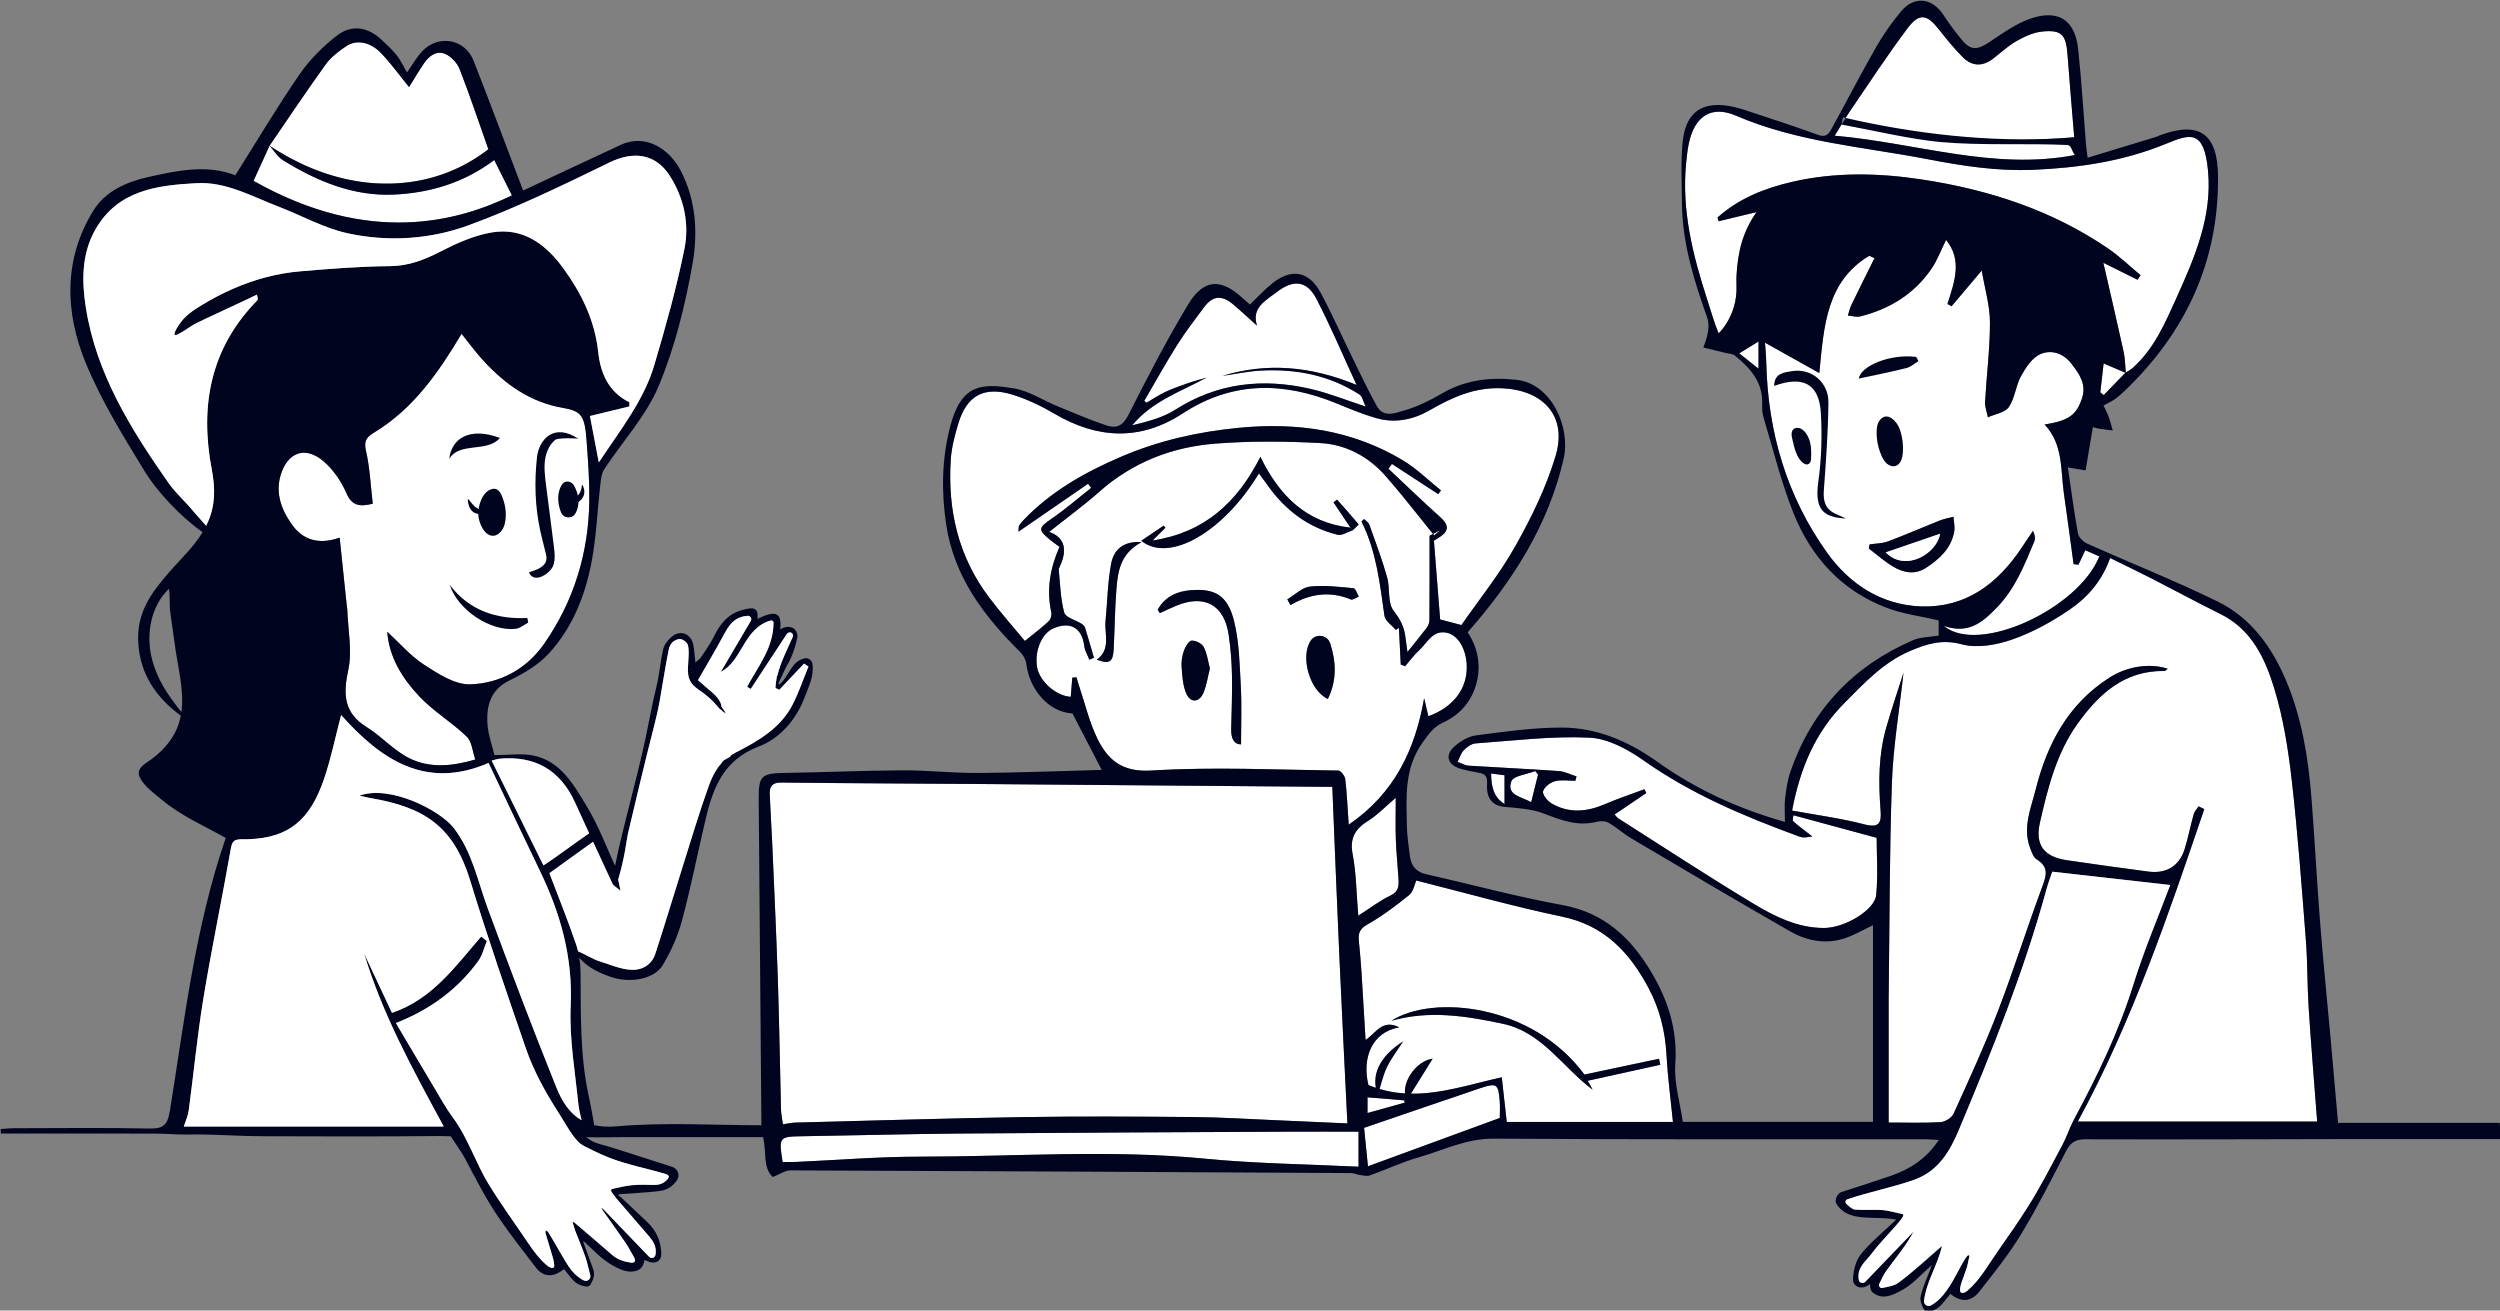 <svg width="971" height="509" viewBox="0 0 971 509" fill="none" xmlns="http://www.w3.org/2000/svg">
<rect x="0" y="0" width="971" height="509" fill="#808080" stroke="none"/>
<g clip-path="url(#clip0_474_425)">
<path d="M719.1 49.04C730.64 51.15 741.11 52.37 752.74 53.42C768.46 54.84 789.05 54.32 804.84 55.04C806.57 55.12 804.49 58.48 805.89 60.22C774.22 66.29 744.27 55.46 712.62 52.71C714.88 49.06 716.61 46 718.59 43.11C725.96 32.33 733.1 21.36 740.95 10.94C745.47 4.93 748.45 5.52 753.08 11.43C755.99 15.14 759 18.82 762.31 22.17C765.86 25.78 769.97 25.98 774.09 22.83C777.13 20.51 779.96 17.82 783.25 15.95C786.33 14.21 789.82 12.58 793.26 12.24C800.75 11.51 802.46 13.47 803.03 21.07C803.83 31.7 804.75 42.32 805.65 53.3C775.87 55.89 747.49 53.56 719.38 46.99C719.29 47.67 719.21 48.36 719.12 49.04H719.1Z" fill="white"/>
<path d="M845.46 115.5C840.96 125.46 836.68 135.57 828.22 143.05C827.47 143.71 826.53 144.15 825.66 144.69C825.41 142.02 825.41 139.28 824.84 136.68C822.43 125.66 819.84 114.67 816.95 102.07C822.56 104.86 826.4 106.77 830.23 108.68C830.62 108.09 831.02 107.49 831.41 106.9C827.22 103.42 823.27 99.59 818.78 96.52C796.92 81.6 772.39 73.68 746.46 69.72C729.62 67.16 712.71 66.8 696.02 70.66C685.41 73.12 675.35 77.1 667.1 84.5C667.22 84.98 667.35 85.46 667.48 85.94C669.71 85.4 671.96 84.85 674.19 84.31C676.62 83.73 679.05 83.15 682.27 82.37C679.74 85.9 677.81 89.84 676.55 94C675.29 98.19 674.71 102.56 674.47 106.94C674.35 109.2 674.56 111.44 674.42 113.69C674.26 116.09 673.76 118.46 672.94 120.72C672.32 122.43 671.52 124.08 670.56 125.61C670.08 126.38 669.55 127.12 668.99 127.84C668.9 127.95 667.56 129.57 667.49 129.41C665.96 125.9 664.36 120.29 663.18 116.67C657.53 99.29 653.05 81.71 654.91 63.17C655.17 60.64 655.42 58.08 655.96 55.59C658.19 45.24 664.59 40.75 674.29 44.93C698.16 55.22 723.74 57.02 748.74 61.84C762.31 64.46 775.74 66.54 789.69 65.95C807.49 65.19 824.75 62.64 841.29 55.84C850.69 51.98 856.06 50.17 857.6 66.29C859.29 84 852.5 99.83 845.44 115.48L845.46 115.5Z" fill="white"/>
<path d="M301.79 262.38C301.79 262.38 301.79 262.4 301.79 262.42C301.79 262.4 301.79 262.39 301.79 262.37H301.81L301.79 262.38Z" fill="#00041F"/>
<path d="M312.49 270.93C309.2 279.53 302.94 286.81 294.73 289.93C280.49 295.32 276.7 306.76 273.76 319.43C270.8 332.16 268.26 345.01 264.86 357.63C263.24 363.63 260.6 369.53 257.4 374.87C254.14 380.3 244.77 382.06 237.11 379.39C233.65 378.19 228.45 376.11 225.01 372.01C224.21 371.06 223.51 370.01 222.94 368.83C223.45 369.01 223.98 369.23 224.52 369.47C227.48 370.77 230.69 372.68 232.44 373.22C236.52 374.47 240.58 376.31 244.75 376.65C249.01 377.01 253.04 375.01 254.53 370.46C258.13 359.43 261.46 348.31 264.95 337.25C268.34 326.53 271.52 315.73 275.33 305.15C276.27 302.53 277.41 300.06 279.03 297.88C279.35 297.45 279.7 297.02 280.07 296.61C281.05 294.58 283.54 294.58 284.02 293.26C284.54 292.93 285.09 292.61 285.67 292.32C294.3 287.88 303.12 282.92 307.84 273.68C310.27 268.93 311.99 263.82 314.02 258.87C313.04 258.23 313.26 258.38 312.28 257.74L302.69 267.92C301.93 267.56 301.96 267.57 301.19 267.21C301.19 267.13 301.21 267.04 301.22 266.96V266.92C301.35 265.84 301.49 264.76 301.62 263.67C301.67 263.25 301.72 262.83 301.77 262.41C301.8 262.49 301.81 262.58 301.83 262.67C302 263.45 302.18 264.25 302.39 265.21C302.44 265.44 302.49 265.68 302.55 265.93C306.43 263.11 307.16 256.75 312.57 255.69C313.97 255.42 315.29 256.39 315.53 257.79C316.29 262.42 314.08 266.76 312.48 270.92L312.49 270.93Z" fill="#00041F"/>
<path d="M304.08 436.66C303.8 434.52 303.39 432.74 303.34 430.94C302.92 414.58 302.7 398.21 302.16 381.85C301.59 364.26 300.76 346.67 300 329.08C299.7 322.21 299.23 315.35 298.95 308.48C298.83 305.55 299.84 303.91 303.4 303.95C329.12 304.25 354.84 304.32 380.56 304.52C425.25 304.86 469.94 305.24 514.64 305.61C515.53 305.61 516.41 305.61 517.47 305.61C518.38 327.61 519.22 349.35 520.19 371.08C521.15 392.57 522.25 414.06 523.33 436.35C514.51 435.95 504.92 435.5 495.33 435.1C484.78 434.65 474.24 433.97 463.68 433.88C441.6 433.69 419.52 433.55 397.45 433.89C367.95 434.35 338.45 435.28 308.95 436.03C307.54 436.07 306.14 436.39 304.06 436.68L304.08 436.66Z" fill="white"/>
<path d="M733.54 435.99C733.54 419.38 733.54 403.31 733.54 387.24C733.54 386.51 733.56 385.78 733.57 385.05C733.93 357.92 733.86 330.78 734.83 303.67C735.33 289.79 737.7 275.99 739.31 261.3C736.95 268.75 734.59 275.62 732.6 282.59C729.6 293.09 729.55 303.86 730.4 314.65C730.77 319.34 730.1 321.73 724.12 320.17C715.01 317.79 705.6 316.57 696.04 314.8C699.17 298.29 705.06 284.44 716.23 273.18C723.99 265.35 731.48 257.2 741.98 252.77C748.43 250.05 754.34 248.18 761.96 250.24C767.93 251.86 775.43 250.48 781.53 248.36C789.38 245.64 796.93 241.46 803.83 236.77C810.88 231.97 816.53 225.43 819.54 216.71C825.02 219.4 830.35 221.94 835.6 224.63C844.57 229.21 853.42 234.02 862.45 238.48C874.58 244.48 879.79 255.81 883.34 267.47C886.82 278.92 888.74 290.97 890.1 302.9C892.46 323.59 893.98 344.37 895.6 365.14C896.28 373.84 896.1 382.59 896.67 391.3C897.62 405.93 898.85 420.54 899.99 435.57H807.01C828.25 396.48 842.14 355.34 856.13 314.24C855.39 313.89 854.65 313.54 853.92 313.19C853.28 314.2 852.35 315.13 852.04 316.23C850.78 320.69 849.89 325.26 848.54 329.69C846.51 336.35 841.44 339.45 834.35 338.51C823.84 337.11 813.34 335.67 802.85 334.12C793.81 332.79 790.31 328.15 792.32 319.37C795.43 305.77 798.75 292.47 806.99 280.97C815.28 269.4 825.19 260.36 840.68 260.59C841.06 260.59 841.44 260.09 841.96 259.73C834.78 257.4 826.07 258.87 819.39 263.12C803.33 273.34 795.15 288.78 790.67 306.58C788.81 313.97 785.53 321.34 788.46 329.21C789.07 330.85 789.74 332.96 791.06 333.77C795.97 336.78 794.78 340.19 793.13 344.63C787.2 360.58 782.11 376.86 775.99 392.74C770.8 406.23 764.75 419.39 758.77 432.56C758.05 434.14 755.48 435.72 753.68 435.83C747.18 436.22 740.64 435.98 733.54 435.98V435.99Z" fill="white"/>
<path d="M559.51 205.88C557.94 206.7 556.38 207.51 555.27 208.09C555.27 219.26 555.3 230.08 555.22 240.9C555.22 241.89 554.77 243.03 554.17 243.82C551.73 247.05 549.15 250.17 546.67 253.27C546.42 251.41 546.11 249.18 545.8 246.95C545.28 243.24 543.74 240.4 541.29 237.25C538.87 234.14 539.98 228.5 538.76 224.19C536.82 217.29 534.28 210.56 531.87 203.8C531.57 202.95 530.55 202.34 529.86 201.62C529.3 202.13 528.79 202.49 528.83 202.58C534.61 214.12 535.96 226.69 537.73 239.21C538.01 241.19 540.59 242.84 542.11 244.64C542.52 244.4 542.93 244.15 543.35 243.91C543.59 248.65 543.83 253.4 544.06 258.14L545.76 258.77C547.56 256.7 549.17 254.44 551.19 252.61C554.38 249.71 556.43 244.55 562.02 245.79C566.44 246.77 569.47 252.19 569.7 258.47C570.04 267.37 564.6 274.68 554.79 278.22C554.24 275.89 553.7 273.55 553.15 271.21C549.65 291.13 541.7 308.14 523.85 320.33C523.41 313.93 523.17 308.3 522.52 302.71C522.37 301.44 520.79 299.33 519.85 299.31C495.64 299.01 471.36 297.81 447.25 299.31C435.78 300.02 430.31 295.21 426.19 286.84C423.14 280.66 421.56 273.76 419.35 267.18C418.89 265.83 418.52 264.45 418.1 263.08C417.56 263.13 417.02 263.18 416.48 263.23C416.28 265.71 416.08 268.19 415.88 270.68C410.13 270.3 403.79 264.67 402.82 259.26C401.71 253.06 404.51 246.17 408.94 244.17C415.64 241.15 420.29 243.83 421.14 250.98C421.36 252.79 422.43 254.51 423.1 256.26C423.7 256.01 424.29 255.76 424.89 255.51C423.76 251.63 422.66 247.74 421.45 243.89C421.26 243.28 420.66 242.68 420.09 242.32C417.78 240.84 413.88 239.88 413.35 237.96C411.88 232.66 411.8 226.98 411.22 221.44C411.17 220.94 411.47 220.38 411.7 219.88C414.58 213.69 413.66 208.76 407.49 206.6C414.1 201.34 420.79 196.48 426.95 191.02C439.88 179.56 455.2 173.63 472.03 172.32C485.57 171.27 499.28 171.37 512.85 172.11C522.71 172.65 531.46 177.31 538.09 184.82C544.68 192.29 550.74 200.22 557.03 207.96C557.85 207.27 558.67 206.59 559.49 205.9L559.51 205.88ZM524.51 204.94C507.45 203.07 496.93 192.67 489.54 177.42C480.64 195.02 467.94 206.86 447.65 209.94C449.7 207.89 451.17 206.43 452.65 204.96C452.42 204.69 452.2 204.42 451.97 204.15C449.11 206.08 446.26 208.02 443.27 210.04C454.18 218.87 475.35 206.49 488.96 183.86C490.16 185.5 491.36 187.08 492.51 188.7C499.27 198.21 508.11 204.88 519.5 207.69C521.22 208.12 523.43 206.58 525.41 205.96C526.21 205.17 527.76 203.77 527.7 203.69C524.99 200.4 522.13 197.23 519.3 194.05C518.84 194.4 518.39 194.76 517.93 195.11C520.12 198.38 522.32 201.65 524.51 204.93V204.94ZM449.64 236.84C449.92 237.27 450.2 237.71 450.47 238.14C452.56 237.19 454.63 236.18 456.74 235.3C467.77 230.7 475.51 234.88 477.22 246.59C477.98 251.76 478.39 257.02 478.49 262.25C478.63 269.25 478.34 276.25 478.19 283.25C478.11 286.81 479.28 289.12 482.01 289.12C482.01 281.45 482.33 274.09 481.93 266.78C481.46 258.2 481.35 249.4 479.28 241.15C476.8 231.29 471.97 228.53 462.62 229.22C457.07 229.62 452.37 231.83 449.63 236.84H449.64ZM515.73 271.46C519.26 264.35 518.98 257.04 516.62 249.86C515.5 246.46 511.02 246.06 509.18 248.68C504.89 254.78 508.55 268.19 515.73 271.46ZM469.93 259.57C469.17 256.73 468.84 253.75 467.53 251.29C466.81 249.94 464.43 248.74 462.86 248.81C461.78 248.86 460.43 251.09 459.9 252.59C459.2 254.58 458.79 256.84 458.95 258.93C459.21 262.46 459.39 266.22 460.77 269.37C462.41 273.15 465.86 272.88 467.46 269.01C468.68 266.06 469.13 262.78 469.95 259.56L469.93 259.57ZM443.39 210.55C436.94 210.14 432.73 212.88 431.58 218.94C430.2 226.19 430.13 233.69 429.41 241.07C428.9 246.25 431.6 252.15 426.01 256.22C430.85 258.03 432.28 257.21 432.55 252.27C432.96 244.65 433 237.01 433.58 229.41C434.12 222.3 434.89 215.11 443.4 210.55H443.39ZM499.99 232.8C500.39 233.54 500.8 234.28 501.2 235.02C508.8 230.58 516.57 229.44 524.69 232.84C525.43 233.15 526.73 232.12 527.77 231.72C527.1 230.59 526.51 228.54 525.73 228.47C520.09 227.95 514.33 227.2 508.77 227.83C505.69 228.18 502.91 231.06 499.99 232.8Z" fill="white"/>
<path d="M809.92 213.71C808.91 215.84 808.08 217.6 807.26 219.35C806.64 219.27 806.01 219.19 805.38 219.11C804.14 210.04 802.96 200.95 801.65 191.89C800.3 182.58 801.41 172.55 794.12 164.89C803.43 163.41 806.44 161.31 808.65 154.71C810.47 149.28 807.64 145.31 804.58 141.31C801.37 137.1 796.66 135.72 792.46 137.55C789.29 138.94 786.79 142.78 784.97 146.07C782.9 149.82 782.6 154.63 780.24 158.09C778.76 160.27 774.89 160.81 772.09 162.09C771.71 160.07 770.9 158.04 771.01 156.04C771.58 145.73 772.93 135.43 772.9 125.13C772.88 118.71 770.93 112.3 769.71 105.08C765.19 110.44 761.59 114.7 757.98 118.97C757.46 118.67 756.93 118.37 756.4 118.07C759.04 109.63 762.35 101.15 755.85 93.18C753.81 97.28 752.44 101.04 750.28 104.25C743.58 114.14 734 120.02 722.54 122.9C721.05 123.27 719.33 122.7 717.71 122.57C718.17 121.17 718.47 119.7 719.11 118.38C722.04 112.32 725.06 106.31 728.05 100.28C727.38 99.97 726.7 99.66 726.02 99.34C709.32 109.39 708.4 126.64 706.62 144.9C699.09 140.69 692.19 136.83 685.53 133.1C685.68 135.47 685.96 138.33 686.03 141.2C686.69 168 694.02 192.8 709.6 214.63C718.36 226.91 730.79 235.02 746.22 235.54C763.57 236.11 775.99 226.66 785.28 212.65C786.72 210.48 788.17 208.33 789.62 206.17C790.42 207.88 790.57 209.24 790.11 210.32C786.29 219.47 782.76 228.59 775.5 236.06C769.77 241.96 764.46 246.35 754.95 243.09C768.48 254.5 807.33 236.41 815.39 216.11C813.48 215.27 811.59 214.43 809.93 213.71H809.92ZM759.02 206.4C757.89 212.98 753.33 217.08 748.09 220.53C743.78 223.37 739.33 222.47 735.3 220.07C731.94 218.07 728.98 215.41 725.84 213.04C725.94 212.51 726.04 211.99 726.13 211.45C728.55 211.08 731.11 211.1 733.34 210.26C740.07 207.75 746.64 204.85 753.32 202.2C755.05 201.51 756.93 201.19 758.73 200.69C758.85 202.59 759.34 204.56 759.03 206.39L759.02 206.4Z" fill="white"/>
<path d="M567.61 242.8C564.05 241.86 561.63 241.21 559.34 240.61C558.55 230.58 557.77 220.67 556.93 210.04C557.2 209.87 558.23 209.26 559.23 208.6C562.99 206.12 562.64 203.79 559.41 200.9C552.56 194.77 545.95 188.36 539.24 182.07C539.7 181.45 540.16 180.83 540.63 180.22C546.63 184.13 552.62 188.03 558.62 191.94C558.98 191.46 559.33 190.98 559.69 190.5C554.78 186.57 550.23 182.02 544.88 178.82C525.3 167.08 503.99 164.02 481.41 166.17C465.32 167.7 449.89 171.19 435.12 177.56C421.2 183.56 408.11 190.96 397.49 202.08C396.87 202.73 396.3 203.45 395.8 204.19C395.63 204.45 395.72 204.88 395.58 206.53C405.01 200.04 413.81 193.98 422.61 187.91C423.01 188.45 423.41 188.99 423.81 189.52C418.81 193.46 413.99 197.66 408.75 201.27C403.19 205.1 402.94 205.69 408.08 209.88C409.06 210.68 410.11 211.39 411.51 212.42C407.89 220.58 406.37 229 408.31 237.83C408.54 238.87 408.13 240.53 407.38 241.23C404.78 243.68 401.9 245.84 398.07 248.97C393.99 244.04 388.9 238.3 384.28 232.22C372.18 216.29 367.99 198.02 369.28 178.37C369.58 173.77 370.82 169.16 372.14 164.7C375.4 153.66 382.17 149.85 393.32 153.31C398.95 155.06 404.44 157.7 409.54 160.7C426.26 170.54 442.93 171.31 459.35 160.59C478.66 147.99 498.53 148.24 519.11 156.69C524.13 158.75 529.17 160.85 534.37 162.37C541.71 164.51 548.79 163.09 555.33 159.32C564.07 154.29 572.8 150.33 583.5 150.82C599.42 151.56 608.78 161.6 604.21 176.99C600.59 189.2 594.81 200.98 588.55 212.14C582.46 222.98 574.54 232.79 567.6 242.78L567.61 242.8Z" fill="white"/>
<path d="M647.26 409.61C646.77 400.47 644.61 391.87 640.36 383.84C633.02 369.99 623.26 359.45 606.77 356.01C587.69 352.03 568.9 346.69 550.07 341.96C549.45 343.32 549 346.21 547.31 347.6C542.18 351.8 536.8 355.81 531.04 359.07C528.02 360.77 527.48 362.57 527.78 365.44C528.19 369.57 528.55 373.7 528.82 377.83C529.38 386.4 529.85 394.98 530.38 403.89C534.39 401.38 536.78 395.62 543.48 399.01C532.81 400.8 528.93 410.94 531.49 421.41C549.4 428.87 566.09 422.18 583.28 418.41C583.95 424.45 584.57 429.97 585.21 435.73H649.77C648.87 426.71 647.72 418.16 647.25 409.59L647.26 409.61ZM618.63 423.27C606.97 414.58 599.02 400.91 583.77 397.64C569.49 394.59 554.99 392.27 540.38 396.5C556.44 386.12 595.21 389.94 615.38 417.36C625.01 415.32 634.69 413.26 644.35 411.22C644.52 411.99 644.69 412.77 644.86 413.55C635.49 415.62 626.11 417.69 616.67 419.77C617.17 420.67 617.89 421.97 618.61 423.27H618.63Z" fill="white"/>
<path d="M703.88 324.89C700.75 322.44 698.49 320.82 696.45 318.95C696.05 318.59 696.52 317.27 696.57 316.66C707.27 319.56 717.76 322.4 728.89 325.42C728.89 332.14 729.45 339.94 728.71 347.61C728.14 353.5 716.48 360.43 708.43 360.43C698.32 360.43 689.45 356.06 681.18 351.09C663.37 340.38 645.99 328.95 628.45 317.8C628.05 317.55 627.78 317.09 627.1 316.35C631.33 313.5 635.37 310.77 639.42 308.04C639.18 307.54 638.95 307.05 638.71 306.55C633.69 308.43 628.57 310.11 623.66 312.23C616.49 315.33 609.39 316.11 602.47 311.97C600.94 311.05 598.98 308.5 599.33 307.33C599.82 305.67 602.1 303.93 603.93 303.44C606.41 302.78 609.2 303.28 611.86 303.28C612.01 302.71 612.16 302.15 612.31 301.58C610.02 300.86 607.76 299.67 605.43 299.5C593.78 298.67 582.12 298.16 570.47 297.41C569 297.31 567.57 296.44 566.13 295.93C566.91 294.39 567.39 292.57 568.54 291.39C569.74 290.15 571.52 288.86 573.14 288.75C587.89 287.7 602.71 285.81 617.4 286.51C624.59 286.85 632.3 291.08 638.45 295.42C656.94 308.45 677.42 317.06 698.42 324.78C699.09 325.02 699.8 325.24 700.5 325.28C701.2 325.32 701.92 325.13 703.89 324.89H703.88Z" fill="white"/>
<path d="M527.66 439.54V453.16C507.61 452.17 487.71 451.97 467.98 450.04C431.02 446.43 394.08 449.28 357.15 449.26C341.18 449.26 325.21 450.6 309.24 451.3C307.46 451.38 305.67 451.31 303.98 451.31C302.43 441.51 302.55 441.46 311.92 441.31C332.31 441 352.7 440.43 373.09 440.26C415.71 439.91 458.34 439.75 500.97 439.54C509.69 439.5 518.41 439.54 527.68 439.54H527.66Z" fill="white"/>
<path d="M444.41 155.73C448.67 148.44 452.75 141.05 457.25 133.91C460.44 128.85 464.13 124.09 467.71 119.28C470.97 114.89 474.52 114.52 478.83 118.13C481.98 120.77 484.97 123.59 488.22 126.5C485.95 119.53 491.53 116.81 495.96 113.4C502.36 108.47 507.59 108.97 511.27 116.03C516.76 126.57 521.38 137.56 526.9 149.53C509.03 142.19 492.05 140.77 474.75 146.01C479.74 145.3 484.72 144.22 489.73 143.95C503.38 143.23 516.37 145.73 528.02 153.25C529.12 153.96 529.43 155.9 530.42 157.92C522.8 155.44 516.12 152.72 509.18 151.1C490.61 146.78 472.94 148.64 456.44 159.17C451.55 162.29 445.61 163.78 439.75 165.2C447.43 155.87 458.45 152.18 468.71 146.63C466.21 147.38 463.68 148.04 461.22 148.9C458.32 149.91 455.4 150.92 452.63 152.22C450.09 153.42 447.74 155 445.31 156.42C445.01 156.19 444.71 155.95 444.41 155.72V155.73Z" fill="white"/>
<path d="M582.53 434.21C565.32 440.52 548.34 446.75 531.31 452.99C530.8 447.86 530.3 442.89 529.81 438.05C545.14 432.81 559.91 427.72 574.7 422.72C581.36 420.47 581.97 420.9 582.49 427.75C582.65 429.9 582.52 432.08 582.52 434.21H582.53Z" fill="white"/>
<path d="M527.55 355.66C526.81 346.78 526.78 339.16 525.36 331.81C524.12 325.39 526.42 321.86 531.52 318.69C534.96 316.56 537.82 313.49 542.1 309.86C542.1 316.12 541.96 321.08 542.14 326.04C542.32 331.08 542.87 336.11 543.17 341.14C543.33 343.86 543.37 346.26 540.06 347.82C536.05 349.7 532.47 352.5 527.55 355.64V355.66Z" fill="white"/>
<path d="M594.72 311.591C590.81 309.381 585.06 308.92 587 303.49C587.77 301.33 593.05 300.77 596.27 299.48C596.64 299.93 597.01 300.381 597.37 300.831C596.52 304.261 595.68 307.691 594.72 311.591Z" fill="white"/>
<path d="M825.57 144.73C822.74 147.64 819.92 150.55 817.09 153.46C816.65 153.11 816.2 152.76 815.76 152.4C816.17 148.79 816.59 145.19 817.05 141.17C820.18 142.51 822.92 143.68 825.67 144.85L825.57 144.73Z" fill="white"/>
<path d="M531.14 432.3V426.2C535.95 426.6 540.65 426.99 545.35 427.38C545.45 427.67 545.55 427.97 545.65 428.26C540.91 429.58 536.17 430.9 531.14 432.3Z" fill="white"/>
<path d="M584.36 312.28C580.05 309.67 579.22 305.46 579.14 300.43C581.14 300.7 582.71 300.9 584.36 301.12V312.28Z" fill="white"/>
<path d="M683.01 143.21C680.25 141.01 678.07 139.28 675.52 137.25C678.21 135.59 680.38 134.26 683.01 132.65V143.21Z" fill="white"/>
<path d="M228.9 194.33C228.65 214.6 222.99 233.32 211.37 250.02C204.48 259.93 194.17 265.4 182.66 265.8C176.74 266.01 170.18 261.73 164.74 258.2C159.39 254.74 155.09 249.66 150.41 245.36C151.11 255.2 156.24 263.46 162.87 270.48C168.36 276.29 175.5 280.52 181.29 286.11C183.33 288.08 183.53 291.95 184.6 295C175.37 297.72 166.74 298.37 158.97 294.5C152.96 291.5 148.24 286.04 142.46 282.44C133.5 276.87 133.21 269.71 135.27 260.19C136.86 252.81 135.16 244.7 134.9 236.91C134.88 236.36 134.75 235.83 134.69 235.28C133.79 226.75 132.9 218.21 131.92 208.83C123.58 211.75 117.53 209.6 113.34 203.68C108.97 197.51 106.54 190.55 109.56 182.92C112.63 175.14 119.56 172.94 127.14 180.51C130.24 183.61 132.83 187.55 134.57 191.59C136.64 196.4 139.69 196.94 144.78 195.64C143.95 188.65 143.65 181.58 142.08 174.79C141.17 170.84 142.89 169.47 145.42 167.93C160.53 158.73 170.23 144.81 179.27 129.64C182.14 133.19 184.89 137.01 188.07 140.42C196.47 149.43 206.07 156.28 218.72 158.43C226.03 159.68 227.12 161.74 227.82 170.97C228.4 178.74 228.98 186.54 228.89 194.32L228.9 194.33Z" fill="white"/>
<path d="M104.68 56.56C111.9 46.05 118.98 35.42 126.44 25.09C128.5 22.24 131.52 19.92 134.48 17.93C138.51 15.23 143.86 16.26 148.12 20.74C152.02 24.84 155.35 29.48 158.87 33.81C160.81 30.71 162.69 27.46 164.83 24.38C166.82 21.52 169.78 19.46 173.11 21.03C175.37 22.09 177.63 24.53 178.54 26.88C182.5 37.07 185.97 47.45 189.69 57.97C165.72 76.46 133.19 75.57 104.63 56.53L104.67 56.55L104.68 56.56Z" fill="white"/>
<path d="M104.64 56.53C106.38 58.46 107.8 60.92 109.92 62.23C123.12 70.39 137.26 76.3 153.07 75.57C167.05 74.92 180.25 70.97 191.97 62.15C194.41 67.03 196.62 71.46 198.84 75.89C178.22 85.87 143.68 95.79 98.46 70.24C100.53 65.71 102.61 61.14 104.69 56.56C104.69 56.55 104.64 56.53 104.64 56.53Z" fill="white"/>
<path d="M525.41 205.96C523.43 206.59 521.22 208.12 519.5 207.69C508.11 204.88 499.28 198.21 492.51 188.7C491.36 187.08 490.16 185.5 488.96 183.86C475.35 206.5 454.18 218.87 443.27 210.04C446.26 208.02 449.11 206.09 451.97 204.15C452.2 204.42 452.42 204.69 452.65 204.96C451.18 206.43 449.71 207.89 447.65 209.94C467.93 206.86 480.64 195.02 489.54 177.42C496.94 192.67 507.46 203.06 524.51 204.94C524.81 205.28 525.11 205.62 525.41 205.97V205.96Z" fill="#00041F"/>
<path d="M449.64 236.84C452.38 231.83 457.08 229.62 462.63 229.22C471.97 228.54 476.81 231.29 479.29 241.15C481.36 249.4 481.47 258.2 481.94 266.78C482.34 274.1 482.02 281.45 482.02 289.12C479.29 289.12 478.12 286.8 478.2 283.25C478.35 276.25 478.64 269.25 478.5 262.25C478.4 257.02 477.98 251.76 477.23 246.59C475.52 234.88 467.78 230.7 456.75 235.3C454.63 236.18 452.57 237.19 450.48 238.14C450.2 237.71 449.92 237.27 449.65 236.84H449.64Z" fill="#00041F"/>
<path d="M515.74 271.46C508.56 268.19 504.9 254.78 509.19 248.68C511.03 246.06 515.51 246.46 516.63 249.86C518.99 257.05 519.27 264.36 515.74 271.46Z" fill="#00041F"/>
<path d="M469.93 259.57C469.11 262.8 468.67 266.07 467.44 269.02C465.84 272.88 462.4 273.15 460.75 269.38C459.38 266.22 459.2 262.46 458.93 258.94C458.77 256.85 459.18 254.59 459.88 252.6C460.41 251.1 461.76 248.87 462.84 248.82C464.41 248.75 466.8 249.94 467.51 251.3C468.82 253.76 469.15 256.74 469.91 259.58L469.93 259.57Z" fill="#00041F"/>
<path d="M443.39 210.55C434.88 215.11 434.11 222.3 433.57 229.41C432.99 237.01 432.95 244.65 432.54 252.27C432.28 257.21 430.84 258.03 426 256.22C431.6 252.15 428.89 246.26 429.4 241.07C430.12 233.69 430.2 226.19 431.57 218.94C432.72 212.88 436.94 210.14 443.38 210.55H443.39Z" fill="#00041F"/>
<path d="M499.99 232.8C502.91 231.06 505.7 228.18 508.77 227.83C514.34 227.2 520.09 227.95 525.73 228.47C526.5 228.54 527.09 230.59 527.77 231.72C526.73 232.13 525.43 233.15 524.69 232.84C516.56 229.44 508.8 230.58 501.2 235.02C500.8 234.28 500.39 233.54 499.99 232.8Z" fill="#00041F"/>
<path d="M525.41 205.96C525.11 205.62 524.81 205.28 524.51 204.93C522.32 201.66 520.12 198.39 517.93 195.11C518.39 194.76 518.84 194.4 519.3 194.05C522.14 197.23 524.99 200.4 527.7 203.69C527.76 203.76 526.21 205.17 525.41 205.96Z" fill="#00041F"/>
<path d="M726.13 211.45C728.54 211.08 731.1 211.11 733.34 210.27C740.06 207.75 746.64 204.86 753.31 202.21C755.04 201.52 756.91 201.2 758.72 200.7C758.84 202.6 759.33 204.57 759.02 206.39C757.89 212.97 753.33 217.08 748.09 220.53C743.78 223.37 739.33 222.47 735.3 220.07C731.94 218.07 728.98 215.41 725.84 213.05C725.94 212.52 726.03 211.99 726.13 211.46V211.45ZM732.42 214.53C740.06 222.41 752.27 215.02 753.55 207.29C746.86 209.58 739.81 212 732.42 214.53Z" fill="#00041F"/>
<path d="M716.91 201.42C708.58 200.86 704.63 198.45 706.24 187.06C707.47 178.32 707.72 169.31 707.23 160.49C706.59 149.13 700.36 145.75 689.1 149.89C689.07 144.92 693.07 144.62 696.04 144.14C703.51 142.93 710.23 148.45 710.16 156.29C710.05 167.68 709.22 179.07 708.38 190.44C708.06 194.77 709.02 197.91 713.18 199.67C714.45 200.21 715.68 200.83 716.92 201.42H716.91Z" fill="#00041F"/>
<path d="M738.34 178.96C737.9 179.9 737.24 180.66 736.26 180.97C735.12 181.33 733.85 180.91 732.93 180.15C732.01 179.39 731.4 178.32 730.9 177.24C729.49 174.19 728.79 170.81 728.89 167.45C728.93 165.97 729.16 164.41 730.07 163.24C732.96 159.52 736.74 163.65 737.79 166.49C738.91 169.52 739.36 173.18 739.01 176.4C738.91 177.26 738.71 178.17 738.34 178.95V178.96Z" fill="#00041F"/>
<path d="M697.34 166.3C699.71 165.65 701.46 167.97 702.34 169.85C703.59 172.52 703.56 175.46 703.41 178.34C703.32 179.99 702.12 181.03 700.56 179.97C697.72 178.05 696.87 173.69 696.15 170.6C695.91 169.6 695.68 168.54 696.02 167.57C696.26 166.87 696.76 166.46 697.35 166.3H697.34Z" fill="#00041F"/>
<path d="M745.16 140.25C743.61 141.17 742.16 142.53 740.48 142.95C734.19 144.52 727.83 145.77 721.98 147.04C722.57 142.31 733.79 137.33 744.24 138.62C744.54 139.16 744.85 139.7 745.15 140.25H745.16Z" fill="#00041F"/>
<path d="M540.38 396.5C556.44 386.12 595.21 389.94 615.38 417.36C625.01 415.32 634.68 413.27 644.35 411.22C644.52 411.99 644.69 412.77 644.86 413.54C635.48 415.61 626.11 417.68 616.67 419.77C617.17 420.67 617.89 421.97 618.61 423.27C606.95 414.58 599 400.9 583.75 397.64C569.47 394.59 554.98 392.27 540.36 396.5H540.38Z" fill="#00041F"/>
<path d="M556.5 411.16C553.04 416.72 549.82 421.9 546.48 427.28C543.34 421.76 549.55 412.02 556.5 411.16Z" fill="#00041F"/>
<path d="M545.05 404.4C542.62 408.21 540.27 411.19 538.69 414.54C537.15 417.8 536.38 421.43 535.15 425.28C532.17 417.86 535.78 410.21 545.05 404.39V404.4Z" fill="#00041F"/>
<path d="M205.47 222.36C205.47 222.36 205.45 222.32 205.45 222.31C207.01 221.68 208.67 221.34 210.08 220.35C213.28 218.12 212.21 216.01 211.47 212.91C210.93 210.69 210.35 208.49 209.86 206.26C207.78 196.79 207.51 187.19 208.57 177.58C209.32 170.78 215.07 164 224.69 170.47C223.66 170.11 216.57 170.06 215.66 170.83C213.67 172.49 212.42 174.98 211.89 177.49C211.15 180.98 211.6 184.6 212.05 188.14C213.06 196.06 214.08 203.99 215.09 211.91C215.41 214.44 215.73 217.06 214.96 219.48C213.99 222.52 207.51 227.08 205.47 222.36Z" fill="#00041F"/>
<path d="M185.79 200.27C185.46 196.7 187.38 190.5 191.47 189.86C194.05 189.46 195.01 192.66 195.63 194.6C196.54 197.45 196.71 200.55 196.04 203.48C195.48 205.92 193.26 208.82 190.39 207.93C187.7 207.09 186.08 202.94 185.8 200.41C185.8 200.37 185.8 200.32 185.79 200.28V200.27Z" fill="#00041F"/>
<path d="M174.68 227.18C182.22 237.07 192.61 240.57 204.81 240.03C204.93 240.62 205.05 241.21 205.17 241.81C203.56 242.65 202.01 244.03 200.33 244.23C190.65 245.35 177.9 237.1 174.68 227.19V227.18Z" fill="#00041F"/>
<path d="M223.52 199.39C222.23 201.66 218.91 201.44 217.91 199.03C216.36 195.29 216.36 190.79 218.42 188C219.64 186.35 222.03 187 222.9 188.5C224.82 191.8 225.44 196.01 223.52 199.39Z" fill="#00041F"/>
<path d="M194.17 170.09C189.32 175.93 178.41 171.48 174.49 178.24C175.34 170.29 182.36 165.7 194.17 170.09Z" fill="#00041F"/>
<path d="M732.42 214.54C739.8 212.01 746.86 209.59 753.55 207.3C752.28 215.04 740.07 222.42 732.42 214.54Z" fill="white"/>
<path d="M970.89 436.12H908.1C907.13 425.07 906.2 414.32 905.23 403.57C903.87 388.48 902.32 373.41 901.13 358.3C899.86 342.22 899.05 326.1 897.78 310.02C896.55 294.38 894.07 278.97 887.93 264.37C882.39 251.22 874.22 239.94 861.31 233.62C844.77 225.52 827.6 218.72 810.78 211.19C809.22 210.49 807.36 208.72 807.08 207.19C805.53 198.78 804.45 190.29 803.17 181.56C805.53 181.95 807.72 182.31 810.04 182.69C811.04 176.76 811.95 171.34 812.87 165.9C813.93 166.18 814.46 166.37 814.99 166.46C816.86 166.73 818.73 166.96 820.6 167.21C820.09 165.46 819.66 163.66 819.03 161.95C818.47 160.42 817.69 158.98 817.01 157.51C818.57 156.65 820.05 155.99 821.35 155.07C822.83 154.02 824.2 152.8 825.51 151.54C849.07 128.85 861.79 101.44 861.48 68.43C861.32 51.77 854.14 46.83 838.67 52.64C838.16 52.83 837.67 53.1 837.15 53.25C828.51 55.88 819.86 58.51 810.83 61.26C810.54 58.97 810.33 57.75 810.23 56.51C809.22 44.02 808.49 31.5 807.16 19.05C805.97 7.99 799.73 3.62 789.06 7.08C783.2 8.99 777.9 12.89 772.66 16.36C767.73 19.62 765.33 19.67 761.58 15.01C759.19 12.04 756.89 8.98 754.81 5.78C750.47 -0.89 743.43 -1.7 738.35 4.43C734.76 8.77 731.46 13.43 728.67 18.32C722.81 28.56 717.39 39.07 711.71 49.41C710.61 51.4 709.67 53.63 706.33 52.43C696.84 49.03 687.26 45.85 677.66 42.72C666.26 39 654.97 39.31 653.49 55.6C652.79 63.33 653.22 71.18 653.27 78.97C653.38 94.5 658.03 109.12 663.11 123.51C664.07 126.236 663.557 130.053 661.57 134.96C665.21 135.85 667.75 136.47 670.28 137.1C671.47 137.39 672.94 137.37 673.8 138.07C679.77 142.97 684.83 148.43 684.42 156.99C684.34 158.77 684.5 160.66 685.02 162.36C688.72 174.65 691.78 187.2 696.5 199.08C703.29 216.19 715.07 229.31 732.64 236.02C739.09 238.49 746.15 239.35 752.98 240.96V246.87C749.32 247.48 745.9 247.39 743.05 248.63C719.82 258.68 703.74 275.61 695.42 299.62C694.26 302.97 693.76 306.59 693.34 310.13C693.02 312.95 693.27 315.83 693.27 319.24C674.75 313.98 658.49 306.42 643.59 295.79C632.58 287.93 620.25 282.61 606.63 282.59C595.47 282.57 584.28 284.19 573.17 285.64C570.2 286.03 567.05 287.97 564.76 290.05C561.1 293.4 562.31 297.1 567.13 298.53C569.4 299.2 571.72 299.7 574.06 300.08C576.83 300.53 577.8 301.38 577.57 304.72C577.3 308.91 578.74 312.88 584.36 313.39C589.49 313.86 594.88 314.15 599.59 315.97C606.34 318.56 612.76 321.07 620.14 319.18C621.59 318.81 623.55 318.86 624.78 319.57C627.87 321.35 630.55 323.82 633.63 325.64C654.11 337.74 674.57 349.9 695.23 361.71C701.59 365.35 708.81 366.84 716.06 364.57C720.21 363.27 724.04 360.96 727.47 359.35V435.74H653.6C652.52 428.16 650.17 420.65 650.68 413.33C651.59 400.25 648.01 388.82 641.56 377.9C633.57 364.34 623.18 354.47 606.71 351.49C589 348.28 571.57 343.51 553.99 339.57C549.84 338.65 548.02 336.13 547.56 332.25C547.12 328.49 546.51 324.72 546.44 320.95C546.22 309.66 545.31 298.44 552.65 288.23C554.96 285 556.83 282.33 560.4 280.69C566.65 277.82 571.12 273 573.15 266.46C575.49 258.96 574.11 251.72 570.04 245.59C587.62 225.59 601.35 204.04 607.3 178.29C610.17 165.85 602.51 149.02 589.12 147.54C579.01 146.41 569.25 147.47 560.15 152.77C555.5 155.49 550.52 157.95 545.38 159.43C542.02 160.39 537.36 162.42 534.74 157.69C531.49 151.81 528.61 145.73 525.64 139.69C521.41 131.05 517.52 122.24 512.98 113.77C508.44 105.31 501.68 104.08 494.22 110C491.11 112.47 488.43 115.47 485.48 118.29C484.68 117.58 483.7 116.77 482.76 115.91C474.2 107.98 467.5 108.22 461.42 118.33C453 132.32 445.49 146.88 438.12 161.47C436.03 165.59 433.29 166.4 429.9 165.28C423.42 163.15 417.14 160.41 410.82 157.82C405.13 155.49 399.69 151.83 393.8 150.85C381.14 148.74 373.37 149.16 369.05 165.66C365.77 178.22 365.58 191.06 367.52 203.87C370.59 224.11 382.23 239.42 396.3 253.3C397.45 254.44 398.41 256.22 398.6 257.8C399.83 267.69 407.12 276.56 416.55 277.11C420.4 284.54 424.06 291.61 427.9 299.03C411.98 299.45 396.02 300.11 380.05 300.22C370.26 300.29 360.45 299.17 350.65 299.2C335.54 299.26 320.44 299.96 305.33 300.19C295.59 300.34 294.61 301.13 294.68 310.69C295.02 352.66 295.37 394.65 295.73 437.05C277.36 437.05 258.3 435.81 239.5 437.47C236.16 437.77 233.27 437.59 230.75 436.99C230.22 433.34 229.15 427.9 228.77 426.23C225.28 410.5 225.59 394.55 225.5 378.59C225.48 376.41 225.35 374.16 225.01 371.97C224.88 371.11 224.72 370.26 224.52 369.43C224.32 368.57 224.08 367.74 223.81 366.91C220.6 357.45 216.83 348.17 213.4 339.12C216.36 336.94 225.92 330.13 230.35 326.91C232.85 332.36 235.38 337.8 237.91 343.23C238.27 343.99 239.28 344.46 241.04 345.95C240.53 343.54 240.08 341.71 240.13 341.53C242.95 331.95 243.16 326.89 244.08 323C247.77 307.47 250.18 297.17 253.87 282.73C254.72 279.42 255.58 275.83 256.22 272.3C257.43 265.58 258.41 258.82 259.78 252.13C259.95 251.28 260.46 250.1 261.23 249.38C261.89 248.76 263.44 248 264.33 248.18C265.71 248.47 267.01 249.73 267.23 250.66C268 253.98 266.76 258.93 267.35 262.31C267.71 264.3 268.94 266.08 270.37 267.09C270.8 267.4 271.21 267.7 271.6 268.02C274.32 269.84 276.4 271.7 278.33 273.91C278.65 274.28 278.96 274.66 279.28 275.06C284.37 279.59 280.22 274.6 280.27 274.51C280.21 273.95 280.07 273.43 279.86 272.94C278.65 269.97 275.18 267.93 272.54 265.36C271.97 264.86 271.47 264.45 271.09 264.16C274.52 258.18 277.88 252.56 280.98 246.81C282.97 243.12 284.91 239.59 290.38 239.16C291.43 239.08 292.16 240.21 291.62 241.12C287.46 248.19 283.72 254.56 279.98 260.91C288.4 256.63 288.69 244.07 299.33 240.98C299.88 240.82 300.45 241.22 300.44 241.79C300.4 251.86 294.26 258.94 290.2 266.74C291.1 267.26 290.72 267.04 291.6 267.55C296.29 260.3 300.87 253.54 305.55 246.3C305.77 245.97 306.11 245.71 306.49 245.63H306.54C307.51 245.41 308.31 246.39 307.92 247.31C306.12 251.5 303.14 257.17 301.85 262.64C301.78 262.97 301.7 263.31 301.64 263.65C301.42 264.75 301.28 265.83 301.24 266.9V266.94C301.58 266.62 301.99 265.98 302.41 265.19C303.58 263.01 304.91 259.7 305.57 258.64C306.86 256.55 307.81 254.2 308.59 251.85C309.05 250.47 309.37 249.03 309.67 247.6C309.99 246.08 308.96 244.08 307.46 243.69C306.36 243.4 304.89 243.21 303.03 244.5C303.69 238.12 301.63 236.7 294.19 240.4C294.71 235.57 292.15 235.96 288.81 236.78C282.9 238.21 279.71 242.2 277.22 247.35C275.78 250.34 273.71 253.04 271.88 255.85C270.82 256.51 271.13 256.37 270.13 257.36C269.86 255.62 269.63 251.95 269.24 250.23C268.28 246.08 264.25 244.53 260.96 247.25C259.5 248.45 258.04 250.26 257.62 252.03C256.45 256.96 256.14 262.08 254.89 266.98C253.54 272.26 251.9 281.33 250.75 286.64C246.75 305.2 242.24 319.76 238.89 336.27C235.85 329.76 232.57 320.84 227.73 312.88C222.78 304.72 217.77 295.67 207.22 293.46C202.63 292.5 197.68 293.29 192.04 293.29C191.13 289.49 189.66 285.53 189.35 281.48C188.64 272.05 191.98 267.14 198.16 264.14C203.54 261.52 209.05 258.26 213.06 253.93C222.31 243.95 227.26 231.41 229.78 218.22C231.62 208.56 231.97 198.61 233.1 188.81C233.36 186.58 233.53 184.05 234.69 182.27C241.74 171.45 250.96 161.59 255.84 149.9C262.12 134.87 266.13 118.62 268.97 102.52C271.09 90.5 270.37 77.82 264.39 66.27C260.32 58.38 251.14 51.6 241.09 56.27C228.35 62.18 215.64 68.17 203.18 74C196.76 57.13 190.49 40.3 183.94 23.58C180.63 15.15 170.37 13.25 164.06 19.82C161.73 22.25 160.08 25.32 158.09 28.13C156.74 25.84 155.69 23.5 154.15 21.54C152.48 19.41 150.4 17.57 148.44 15.67C143.11 10.52 136.72 9.28 130.85 13.83C125.4 18.06 120.28 23.18 116.37 28.84C107.66 41.48 99.81 54.72 91.39 68.08C80.38 63.76 68.75 66.24 57.23 68.84C48.97 70.71 40.91 74.37 36.42 81.55C24.54 100.6 25.18 121.3 33.36 141.13C39.43 155.85 48.01 169.63 56.34 183.3C60.73 190.51 70.01 200.66 78.69 206.69C75.28 212.34 70.61 216.68 66.31 221.55C58.76 230.14 52.94 237.87 53.71 249.84C54.5 262.31 61.01 271.16 70.22 277.97C69.6 281.2 68.38 284.35 66.27 287.37C64.24 290.28 61.68 292.81 58.81 294.89C56.3 296.71 52.45 298.54 54.44 302.26C56.18 305.53 60.29 308.5 63.11 310.84C70.59 317.03 79.21 320.7 87.56 325.38C87.56 324.84 87.7 325.42 87.53 325.9C75.81 360.08 71.73 395.85 66.01 431.25C65.11 436.78 63.68 438.44 58.12 438.32C40.61 437.95 23.09 438.17 5.57 438.2C3.79 438.2 2.01 438.41 0.24 438.52C0.28 439.1 0.32 439.67 0.36 440.26H5.99C23.87 440.26 41.75 440.24 59.63 440.29C61.08 440.29 65.11 440.39 65.79 440.45C70.42 440.8 75.35 440.57 78.42 440.62C86.25 440.77 94.05 441.28 101.88 441.31C124.68 441.4 147.48 441.46 170.28 441.23C170.74 441.23 173.25 441.27 175.08 441.33C177.25 444.64 179.91 448.57 180.63 449.96C184.8 457.93 188.89 465.96 194 473.36C198.5 479.88 203.36 486.16 208.22 492.42C210.85 495.8 214.36 496.14 217.91 493.76C218.27 493.52 218.61 493.26 219.07 492.93C219.69 493.71 220.3 494.48 220.92 495.24C222.21 496.81 223.42 498.47 225.46 499.14C228.82 500.24 229.08 499.89 230.33 496.82C230.81 495.63 230.9 494.36 230.45 493.12C229.21 489.7 227.96 486.28 226.71 482.85C226.63 482.61 226.54 482.37 226.6 482C228 483.3 229.41 484.58 230.77 485.91C233.88 488.95 237.28 491.53 241.37 493.15C242.91 493.76 244.49 494.07 246.14 493.81C248.72 493.38 249.89 492.1 250.33 489.37C251.18 489.69 252.02 490.12 252.9 490.3C255.19 490.78 256.9 489.31 256.85 486.98C256.73 482.09 254.91 477.96 251.34 474.6C247.93 471.39 244.54 468.17 241.14 464.97C240.86 464.7 240.48 464.55 240.14 464.35C240.22 464.18 240.31 464.02 240.4 463.86C242.67 463.7 244.93 463.56 247.19 463.38C250.38 463.12 253.6 462.98 256.76 462.49C259.22 462.12 261.23 460.7 262.76 458.69C264.3 456.66 263.47 453.99 261.03 453.19C255.66 451.43 250.29 449.71 244.91 448.01C242.22 447.15 239.52 446.31 236.83 445.46C234.45 444.7 231.56 444.22 229.41 442.9C228.88 442.58 228.11 441.76 227.43 441.66C232.57 441.83 237.76 441.66 242.91 441.66H296.36C297.83 447.22 296.14 453.41 300.14 457.16C303.01 456.03 304.97 454.58 306.94 454.58C379.5 454.83 452.07 455.22 524.64 455.62C525.84 455.62 527.02 456.22 528.24 456.38C529.49 456.55 530.91 456.94 532.01 456.55C538.36 454.28 544.53 451.37 550.99 449.52C560.57 446.78 569.51 442.18 580.06 442.25C636.07 442.62 692.08 442.46 748.09 442.5C749.61 442.5 751.13 442.67 753.01 442.78C748.23 450.08 741.75 454.14 734.29 456.73C727.97 458.92 721.58 460.93 715.1 463.04C713.65 463.51 712.42 466.18 713.22 467.48C717.91 475.16 728.12 471.97 736.48 473.71C731.29 478.68 726.5 482.48 722.78 487.14C720.74 489.69 719.77 493.68 719.71 497.05C719.67 499.43 722.73 501.5 726.31 498.74C726.38 498.74 726.16 501 727.3 501.95C730.98 504.98 734.88 503.31 739.4 500.7C743.28 498.46 746.23 494.89 750.37 491.35C748.66 495.92 746.88 499.61 745.99 503.49C745.59 505.22 746.53 507.73 747.74 509.13C748.29 509.76 751.32 508.99 752.62 508.03C754.49 506.66 755.81 504.55 757.55 502.53C761.95 506.22 765.86 505.35 768.71 501.72C774.38 494.51 780.17 487.31 784.91 479.5C791.27 469.03 796.83 458.06 802.43 447.15C804.14 443.83 805.98 442.48 809.91 442.5C844.86 442.62 879.8 442.46 914.76 442.41C931.54 442.39 948.33 442.41 965.12 442.41H971.41C971.21 439.99 971.07 438.26 970.89 436.09V436.12ZM70.45 276.56C68.05 273.64 65.62 270.1 65.06 269.24C62.3 265.07 60.12 260.48 58.94 255.61C56.68 246.33 58.51 235.55 65.59 228.71C66.16 231.53 65.71 234.92 66.14 237.92C66.71 241.87 67.26 245.82 67.82 249.77C68.92 258.71 71.66 267.9 70.45 276.55V276.56ZM193.96 294.68C207.8 293.42 217.61 299.08 223.37 311.75C225.18 315.73 226.99 319.7 228.82 323.67C224.38 326.61 214.76 333.85 211.06 336.11C204.41 322.66 197.79 309.25 190.95 295.41C192.64 294.99 193.29 294.75 193.96 294.69V294.68ZM228.9 194.33C228.65 214.6 222.99 233.32 211.37 250.02C204.48 259.93 194.17 265.4 182.66 265.8C176.74 266 170.18 261.73 164.74 258.2C159.39 254.74 155.09 249.66 150.41 245.36C151.11 255.2 156.24 263.46 162.87 270.48C168.36 276.29 175.5 280.52 181.29 286.11C183.33 288.08 183.53 291.95 184.6 295C175.37 297.72 166.74 298.37 158.97 294.5C152.96 291.5 148.24 286.04 142.46 282.44C133.5 276.87 133.21 269.71 135.27 260.19C136.86 252.81 135.16 244.7 134.9 236.91C134.88 236.36 134.75 235.83 134.69 235.28C133.79 226.75 132.9 218.21 131.92 208.83C123.58 211.75 117.53 209.6 113.34 203.68C108.97 197.51 106.54 190.55 109.56 182.92C112.63 175.14 119.56 172.94 127.14 180.51C130.24 183.61 132.83 187.55 134.57 191.59C136.64 196.4 139.69 196.94 144.78 195.64C143.95 188.65 143.65 181.58 142.08 174.79C141.17 170.84 142.89 169.47 145.42 167.93C160.53 158.73 170.23 144.81 179.27 129.64C182.14 133.19 184.89 137.01 188.07 140.42C196.47 149.43 206.07 156.28 218.72 158.43C226.03 159.68 227.12 161.74 227.82 170.97C228.4 178.74 228.98 186.54 228.89 194.32L228.9 194.33ZM126.44 25.08C128.5 22.23 131.52 19.91 134.48 17.93C138.51 15.22 143.86 16.26 148.12 20.74C152.02 24.84 155.35 29.49 158.87 33.82C160.81 30.72 162.7 27.47 164.83 24.39C166.82 21.53 169.78 19.47 173.11 21.04C175.37 22.1 177.63 24.54 178.54 26.89C182.5 37.07 185.97 47.46 189.69 57.98C188.97 58.54 188.23 59.08 187.49 59.61C186.75 60.14 186 60.64 185.25 61.13C184.49 61.62 183.73 62.09 182.96 62.54C182.58 62.76 182.19 62.99 181.81 63.2C181.35 63.46 180.9 63.71 180.44 63.95C180.18 64.09 179.92 64.22 179.66 64.36C179.19 64.59 178.74 64.83 178.27 65.05C177.61 65.37 176.94 65.67 176.27 65.96C175.73 66.2 175.19 66.43 174.65 66.65C174.28 66.8 173.93 66.94 173.56 67.08C173.35 67.15 173.15 67.23 172.95 67.3C172.85 67.35 172.74 67.38 172.63 67.42C172.07 67.63 171.52 67.82 170.95 68.01C170.12 68.29 169.29 68.55 168.45 68.79C168.03 68.91 167.61 69.03 167.19 69.14C166.77 69.26 166.34 69.36 165.92 69.46C165.52 69.56 165.12 69.65 164.72 69.74C164.11 69.88 163.5 70.01 162.88 70.12C162.51 70.19 162.13 70.26 161.75 70.33C161.23 70.42 160.7 70.51 160.18 70.59C159.77 70.66 159.36 70.71 158.95 70.76C158.73 70.79 158.53 70.82 158.31 70.84C157.35 70.96 156.38 71.05 155.41 71.12C155.09 71.14 154.78 71.17 154.45 71.19C154.17 71.21 153.89 71.22 153.6 71.24C153.27 71.26 152.94 71.27 152.61 71.28C152.27 71.28 151.92 71.3 151.57 71.3C151.14 71.3 150.7 71.32 150.27 71.32C149.58 71.32 148.89 71.3 148.2 71.29C148.15 71.29 148.11 71.29 148.06 71.29H147.88C147.72 71.29 147.56 71.29 147.41 71.27C147.26 71.27 147.11 71.25 146.97 71.25H146.9C146.77 71.25 146.63 71.25 146.5 71.23C146.46 71.23 146.42 71.23 146.38 71.23C146.23 71.23 146.09 71.23 145.94 71.21C145.6 71.19 145.26 71.16 144.92 71.14C144.64 71.12 144.35 71.1 144.06 71.07C143.75 71.05 143.45 71.02 143.13 70.99C142.83 70.96 142.53 70.92 142.23 70.89C141.93 70.86 141.63 70.82 141.33 70.78C140.73 70.71 140.13 70.62 139.54 70.53C139.03 70.46 138.53 70.37 138.02 70.28C137.32 70.16 136.63 70.04 135.94 69.9C135.28 69.77 134.62 69.63 133.96 69.47C133.63 69.4 133.3 69.32 132.97 69.24C132.65 69.17 132.31 69.08 131.98 68.99C131.63 68.91 131.29 68.82 130.94 68.72C130.65 68.65 130.36 68.56 130.07 68.48C129.77 68.4 129.48 68.31 129.19 68.22C128.83 68.12 128.48 68.01 128.13 67.9C128.01 67.87 127.9 67.83 127.78 67.79C127.56 67.72 127.35 67.66 127.13 67.59C126.73 67.46 126.34 67.32 125.94 67.19C125.94 67.19 125.933 67.19 125.92 67.19C125.92 67.19 125.87 67.17 125.85 67.17C125.2 66.95 124.55 66.71 123.91 66.47C123.28 66.25 122.65 66 122.02 65.75C121.6 65.58 121.18 65.42 120.76 65.23C120.67 65.2 120.59 65.16 120.49 65.12C120.39 65.08 120.29 65.04 120.19 65C120.07 64.95 119.95 64.89 119.82 64.84C119.73 64.8 119.64 64.77 119.55 64.72C119.1 64.53 118.64 64.33 118.2 64.12C118.16 64.1 118.11 64.09 118.07 64.06C118.02 64.04 117.98 64.02 117.93 63.99C117.57 63.82 117.21 63.66 116.84 63.48C116.72 63.43 116.62 63.37 116.5 63.32C116.5 63.32 116.48 63.3 116.47 63.3C115.74 62.95 115.01 62.59 114.28 62.22C113.86 62 113.44 61.79 113.02 61.56C112.22 61.14 111.42 60.7 110.64 60.25C110.26 60.03 109.87 59.81 109.48 59.58C109.35 59.51 109.22 59.43 109.09 59.36C109 59.31 108.91 59.25 108.82 59.19C108.4 58.95 108 58.7 107.59 58.44C107.44 58.35 107.29 58.26 107.14 58.16C106.89 58.01 106.63 57.85 106.38 57.69C106.23 57.6 106.08 57.5 105.93 57.41C105.52 57.14 105.11 56.88 104.7 56.6C108.31 51.33 111.88 46.04 115.47 40.78C119.08 35.51 122.71 30.27 126.44 25.1V25.08ZM101.76 63.01C102.73 60.88 103.7 58.73 104.68 56.59C104.84 56.77 105 56.95 105.15 57.14C105.26 57.27 105.37 57.4 105.48 57.54C105.5 57.56 105.52 57.6 105.55 57.62C105.55 57.62 105.57 57.64 105.58 57.65C105.9 58.04 106.2 58.44 106.52 58.84C106.71 59.08 106.91 59.32 107.1 59.56C107.37 59.89 107.64 60.21 107.92 60.52C108.09 60.7 108.26 60.89 108.44 61.06C108.9 61.5 109.39 61.91 109.92 62.23C123.12 70.4 137.26 76.31 153.07 75.57C167.04 74.92 180.25 70.98 191.97 62.15C194.41 67.03 196.62 71.45 198.84 75.89C178.22 85.87 143.68 95.79 98.46 70.24C99.56 67.84 100.66 65.42 101.77 63L101.76 63.01ZM82.24 182.32C83.64 189.69 83.74 196.58 80.28 203.77C80.21 203.91 80.14 204.05 80.06 204.19C78.16 201.96 76.09 199.82 75.42 198.97C72.26 195 68.28 191.63 65.39 187.5C50.8 166.63 37.32 145.05 33.32 119.33C31.73 109.2 31.64 98.56 37.08 89.06C45.82 73.8 61 71.99 76.27 71.13C87.7 70.48 97.63 76.19 107.9 80.13C117.02 83.64 125.79 88.6 135.21 90.64C150.83 94 167.06 92.96 181.92 87.52C200.65 80.66 218.72 71.86 236.69 63.11C246.08 58.54 254.67 59.59 260.26 68.46C265.69 77.07 267.78 86.94 265.82 96.65C262.74 111.88 258.53 126.91 254.11 141.82C250.02 155.58 241.08 166.73 232.57 179.59C231.22 172.55 230.16 166.93 229.13 161.56C234.48 160.26 239.45 159.06 244.42 157.86C244.42 157.31 244.44 156.76 244.45 156.22C236.28 152.23 233.22 144.79 232.36 136.85C231.05 124.56 225.95 114.07 218.93 104.38C212.14 94.99 203.26 88.2 191.03 90.25C184.08 91.42 177.24 94.5 170.89 97.77C164.61 101 158.58 103.31 151.31 103.36C139.75 103.44 128.18 104.39 116.65 105.36C107.64 106.12 98.83 108.5 90.56 112.12C86.39 113.94 82.35 116.07 78.47 118.42C74.92 120.56 71.69 122.72 69.4 126.29C68.75 127.29 66.24 131.21 69.08 129.84C71.37 128.74 73.46 127.04 75.69 125.79C77.44 124.8 99.76 114.57 99.76 114.42C100.23 115.99 100.16 116.39 99.93 116.62C81.72 135.21 77.53 157.58 82.24 182.32ZM229.94 446.67C232.05 447.74 234.22 448.71 236.43 449.59C243.6 452.41 251.2 453.8 258.55 456C260 456.44 260.09 457.19 259.01 458.28C257.58 459.72 255.94 460.29 253.91 460.23C251.04 460.14 248.13 460.1 245.27 460.35C242.81 460.58 240.39 461.26 237.95 461.74C237.16 461.9 237.19 462.41 237.53 462.93C238.16 463.85 238.82 464.78 239.55 465.64C243.74 470.52 247.95 475.39 252.15 480.26C253.74 482.1 254.89 484.09 254.68 486.64C254.61 487.43 254.52 488.18 253.65 488.51C252.75 488.84 252.22 488.26 251.69 487.7C245.9 481.67 240.11 475.64 234.31 469.61C234.11 469.4 233.89 469.21 233.55 469.1C233.78 469.52 233.99 469.96 234.26 470.35C237.1 474.39 240.02 478.38 242.8 482.46C244.15 484.45 245.29 486.6 246.46 488.72C246.66 489.08 246.68 489.77 246.46 490.07C246.24 490.37 245.58 490.49 245.15 490.43C242.39 490.05 239.83 489.23 237.66 487.32C233.14 483.37 228.55 479.49 223.99 475.59C223.52 475.18 223.04 474.78 222.34 474.46C222.69 475.64 222.97 476.84 223.4 477.98C224.67 481.32 226.11 484.61 227.28 487.99C228.09 490.32 228.61 492.77 229.22 495.18C229.43 495.98 229.22 496.7 228.5 497.19C227.74 497.7 227 497.51 226.27 497.08C223.99 495.75 222.16 493.91 220.75 491.71C218.88 488.82 217.23 485.79 215.48 482.82C214.62 481.37 213.78 479.9 212.87 478.48C212.69 478.2 212.26 478.06 211.96 477.87C211.92 478.22 211.78 478.6 211.87 478.92C212.81 482.13 213.81 485.32 214.74 488.52C215.01 489.47 215.21 490.46 215.27 491.44C215.32 492.28 214.75 492.67 213.95 492.38C213.38 492.17 212.82 491.82 212.36 491.42C209.51 488.98 207.29 486 205.21 482.91C200.11 475.33 194.69 467.9 189.9 460.12C184.77 451.79 181.79 441.98 175.99 434.19C173.23 430.5 171 426.35 168.62 422.39C163.63 414.07 158.73 405.69 153.77 397.36C167.29 392.02 177.73 384.22 185.71 373.34C187.36 371.1 188 368.13 189.1 365.5C188.37 364.92 187.63 364.35 186.89 363.76C176.91 375.22 168.05 388.04 152.24 393.4C148.67 385.77 145.05 378.05 141.42 370.32C148.5 393.8 160.18 415.14 172.36 437.55H71.38C72.05 435.44 73.02 433.44 73.3 431.34C75.24 416.89 76.61 402.34 78.97 387.96C82.19 368.39 86.26 348.97 89.69 329.43C90.39 325.43 92.19 326.07 96.28 325.96C112.28 325.49 120.44 318.38 125.85 302.57C128.59 294.55 130.27 286.16 132.49 277.71C147.92 295.06 165.37 306.89 189.76 296.33C196.26 310.02 202.87 324.13 209.65 338.15C217.68 354.74 222.51 371.75 221.65 390.64C221.07 403.5 223.42 416.51 224.69 429.42C224.77 430.27 225.29 432.73 225.89 435.11C221.34 432.5 218.36 428.01 216.07 422.29C206.84 399.34 198.09 376.19 189.51 352.99C185.56 342.31 183.45 330.94 176.25 321.6C171.02 314.8 151.61 304.71 139.62 309.02C141.5 309.45 142.57 309.76 143.66 309.94C164.91 313.5 176.22 320.95 182.7 342.24C189.33 364.01 196.81 385.54 204.2 407.07C207.27 416.01 211.87 424.32 216.98 432.24C219.32 435.86 221.62 440.38 224.61 443.49C225.96 444.9 228.23 445.78 229.96 446.66L229.94 446.67ZM468.71 146.63C466.21 147.38 463.68 148.04 461.22 148.9C458.33 149.91 455.41 150.92 452.64 152.22C450.11 153.42 447.75 155 445.32 156.42C445.02 156.19 444.72 155.95 444.42 155.71C448.67 148.42 452.76 141.03 457.25 133.9C460.44 128.83 464.14 124.08 467.71 119.26C470.97 114.87 474.52 114.5 478.83 118.11C481.98 120.75 484.97 123.58 488.23 126.48C485.96 119.51 491.54 116.79 495.96 113.39C502.36 108.46 507.59 108.95 511.27 116.01C516.76 126.54 521.37 137.53 526.9 149.5C509.03 142.16 492.05 140.74 474.75 145.99C479.74 145.28 484.71 144.2 489.73 143.93C503.38 143.2 516.36 145.7 528.02 153.23C529.12 153.94 529.43 155.89 530.43 157.9C522.81 155.42 516.13 152.7 509.19 151.09C490.62 146.76 472.95 148.63 456.44 159.16C451.55 162.28 445.62 163.76 439.75 165.19C447.43 155.86 458.45 152.17 468.71 146.62V146.63ZM398.08 248.97C394 244.04 388.92 238.3 384.29 232.21C372.19 216.29 367.99 198.01 369.29 178.36C369.59 173.76 370.83 169.15 372.15 164.69C375.41 153.65 382.18 149.84 393.33 153.3C398.96 155.05 404.44 157.69 409.55 160.68C426.27 170.52 442.94 171.3 459.36 160.57C478.67 147.97 498.54 148.23 519.12 156.67C524.14 158.73 529.18 160.83 534.38 162.35C541.72 164.48 548.79 163.07 555.34 159.3C564.08 154.27 572.81 150.3 583.51 150.8C599.43 151.54 608.8 161.57 604.23 176.98C600.61 189.19 594.84 200.97 588.56 212.13C582.48 222.97 574.55 232.78 567.62 242.77C564.06 241.82 561.64 241.18 559.35 240.58C558.55 230.55 557.77 220.64 556.93 210C557.2 209.83 558.23 209.23 559.23 208.56C562.99 206.08 562.64 203.76 559.4 200.86C552.55 194.73 545.94 188.32 539.24 182.04C539.7 181.43 540.16 180.8 540.63 180.19C546.62 184.09 552.62 188 558.61 191.91C558.97 191.43 559.32 190.95 559.68 190.47C554.76 186.53 550.22 181.99 544.87 178.78C525.29 167.04 503.98 163.99 481.4 166.13C465.3 167.67 449.88 171.16 435.11 177.53C421.19 183.53 408.1 190.92 397.48 202.05C396.86 202.7 396.29 203.41 395.79 204.16C395.62 204.42 395.71 204.85 395.57 206.5C405 200 413.8 193.95 422.61 187.88C423.01 188.42 423.41 188.95 423.81 189.49C418.81 193.43 413.99 197.63 408.76 201.24C403.2 205.07 402.95 205.66 408.09 209.85C409.07 210.65 410.12 211.35 411.52 212.39C407.91 220.55 406.38 228.96 408.32 237.79C408.55 238.84 408.14 240.49 407.4 241.2C404.8 243.65 401.92 245.81 398.09 248.94L398.08 248.97ZM426.2 286.82C423.15 280.64 421.57 273.74 419.35 267.16C418.89 265.81 418.51 264.43 418.1 263.06C417.56 263.11 417.02 263.16 416.48 263.21C416.28 265.69 416.08 268.17 415.88 270.65C410.13 270.28 403.79 264.64 402.82 259.23C401.72 253.03 404.51 246.14 408.94 244.14C415.64 241.12 420.29 243.8 421.13 250.94C421.35 252.75 422.42 254.47 423.1 256.22C423.7 255.97 424.29 255.72 424.89 255.47C423.76 251.59 422.66 247.7 421.45 243.85C421.26 243.24 420.66 242.64 420.1 242.28C417.79 240.8 413.89 239.85 413.35 237.92C411.89 232.63 411.8 226.95 411.22 221.41C411.17 220.91 411.47 220.35 411.7 219.86C414.58 213.67 413.66 208.75 407.49 206.58C414.1 201.32 420.79 196.46 426.95 191C439.88 179.54 455.19 173.61 472.02 172.29C485.56 171.24 499.28 171.34 512.85 172.08C522.71 172.61 531.46 177.27 538.09 184.79C539.04 185.87 539.98 186.95 540.91 188.05C542.35 189.74 543.76 191.44 545.15 193.15C546.79 195.15 548.4 197.16 550.01 199.18C551.44 200.97 552.87 202.75 554.3 204.54C555.06 205.49 555.83 206.43 556.59 207.38C556.61 207.36 556.64 207.36 556.66 207.34C557.01 207.16 557.37 206.97 557.75 206.78L558.32 206.48C558.7 206.28 559.09 206.07 559.48 205.87C558.67 206.56 557.84 207.24 557.02 207.93C556.87 207.75 556.72 207.56 556.58 207.38C556.09 207.64 555.63 207.87 555.23 208.08C555.23 219.25 555.26 230.07 555.19 240.88C555.19 241.87 554.74 243.01 554.14 243.8C551.71 247.02 549.12 250.15 546.65 253.24C546.39 251.39 546.09 249.15 545.78 246.92C545.26 243.21 543.72 240.37 541.27 237.22C538.85 234.11 539.96 228.47 538.74 224.16C536.8 217.27 534.25 210.53 531.85 203.77C531.55 202.92 530.53 202.32 529.84 201.6C529.28 202.12 528.77 202.47 528.81 202.56C534.59 214.1 535.94 226.67 537.72 239.19C538 241.17 540.59 242.82 542.11 244.62C542.52 244.37 542.93 244.13 543.34 243.89C543.58 248.63 543.82 253.38 544.05 258.12C544.62 258.33 545.19 258.54 545.75 258.75C547.54 256.68 549.16 254.42 551.17 252.59C554.37 249.69 556.42 244.53 562 245.76C566.42 246.74 569.44 252.16 569.68 258.44C570.01 267.34 564.57 274.65 554.77 278.19C554.22 275.86 553.67 273.52 553.13 271.18C549.63 291.1 541.67 308.11 523.83 320.3C523.39 313.9 523.15 308.26 522.5 302.68C522.35 301.42 520.77 299.3 519.83 299.29C495.62 298.98 471.34 297.78 447.23 299.27C435.77 299.98 430.3 295.17 426.17 286.81L426.2 286.82ZM542.14 326.05C542.32 331.09 542.87 336.12 543.17 341.15C543.34 343.87 543.38 346.28 540.06 347.84C536.05 349.72 532.47 352.52 527.55 355.66C526.8 346.79 526.78 339.17 525.37 331.82C524.13 325.41 526.43 321.87 531.53 318.7C534.97 316.57 537.83 313.5 542.11 309.87C542.11 316.13 541.97 321.1 542.14 326.05ZM300.01 329.07C299.71 322.2 299.24 315.34 298.96 308.47C298.84 305.54 299.85 303.89 303.41 303.93C329.13 304.24 354.85 304.3 380.57 304.5C425.26 304.84 469.95 305.22 514.64 305.59C515.53 305.59 516.41 305.59 517.47 305.59C518.38 327.6 519.21 349.33 520.19 371.06C521.15 392.55 522.25 414.04 523.33 436.33C514.51 435.94 504.91 435.48 495.33 435.08C484.78 434.64 474.23 433.95 463.68 433.86C441.61 433.67 419.52 433.53 397.45 433.88C367.95 434.34 338.45 435.26 308.96 436.01C307.55 436.05 306.15 436.38 304.07 436.66C303.79 434.53 303.38 432.74 303.34 430.94C302.92 414.58 302.69 398.21 302.16 381.85C301.59 364.26 300.76 346.67 300 329.08L300.01 329.07ZM527.66 453.15C507.61 452.16 487.7 451.96 467.97 450.03C431.01 446.42 394.07 449.27 357.13 449.25C341.16 449.25 325.19 450.59 309.22 451.29C307.44 451.37 305.66 451.31 303.96 451.31C302.41 441.51 302.52 441.45 311.9 441.31C332.29 441 352.68 440.43 373.07 440.26C415.69 439.91 458.32 439.75 500.95 439.54C509.66 439.5 518.39 439.54 527.66 439.54V453.16V453.15ZM582.53 434.21C565.33 440.52 548.34 446.75 531.31 452.99C530.8 447.86 530.3 442.89 529.81 438.05C545.14 432.81 559.91 427.72 574.71 422.72C581.37 420.48 581.99 420.91 582.5 427.75C582.67 429.91 582.52 432.09 582.52 434.21H582.53ZM531.14 432.3V426.2C535.95 426.6 540.65 426.99 545.35 427.37C545.45 427.67 545.54 427.96 545.64 428.26C540.9 429.57 536.16 430.89 531.14 432.3ZM585.22 435.75C584.58 429.99 583.97 424.47 583.29 418.43C571.48 421.02 559.92 424.98 548.03 424.79C547.26 424.79 546.48 424.75 545.7 424.7C544.6 424.63 543.5 424.53 542.39 424.38C542.06 424.34 541.72 424.29 541.38 424.23C541.36 424.23 541.32 424.23 541.3 424.21C541.02 424.17 540.74 424.12 540.45 424.07C540.13 424.01 539.79 423.95 539.47 423.88C539.09 423.81 538.71 423.72 538.33 423.63C537.92 423.54 537.51 423.43 537.09 423.32C536.69 423.21 536.29 423.1 535.89 422.99C535.87 422.99 535.87 422.97 535.85 422.97C535.35 422.83 534.85 422.66 534.35 422.5C534.28 422.48 534.21 422.45 534.13 422.43C533.83 422.33 533.52 422.22 533.22 422.11C532.65 421.9 532.07 421.68 531.49 421.44C528.93 410.96 532.8 400.82 543.48 399.04C536.78 395.64 534.39 401.41 530.38 403.92C529.85 395.01 529.37 386.43 528.82 377.86C528.55 373.72 528.19 369.59 527.78 365.47C527.49 362.6 528.03 360.8 531.04 359.1C536.8 355.84 542.17 351.82 547.31 347.63C549 346.24 549.45 343.35 550.07 341.99C568.9 346.72 587.69 352.06 606.77 356.04C623.26 359.48 633.01 370.02 640.36 383.87C644.61 391.89 646.77 400.5 647.26 409.64C647.73 418.21 648.88 426.76 649.78 435.78H585.22V435.75ZM715.24 48.37C715.33 47.69 715.74 46.26 715.82 45.58C716.15 45.65 716.48 45.74 716.82 45.81C717.04 45.44 717.27 45.08 717.51 44.72C717.85 44.17 718.21 43.63 718.57 43.1C725.94 32.32 733.08 21.35 740.92 10.93C745.45 4.92 748.42 5.51 753.05 11.41C755.96 15.12 758.97 18.8 762.28 22.16C765.84 25.77 769.94 25.96 774.05 22.82C777.09 20.49 779.92 17.81 783.21 15.94C786.29 14.2 789.79 12.57 793.23 12.24C800.72 11.51 802.43 13.47 803 21.07C803.8 31.7 804.72 42.32 805.62 53.3C804.63 53.38 803.63 53.47 802.64 53.54C801.95 53.59 801.26 53.64 800.57 53.68C772.62 55.43 743.09 51.87 716.82 45.81C716.55 46.23 716.3 46.65 716.03 47.07C715.83 47.39 715.62 47.72 715.42 48.06C715.38 48.13 715.34 48.19 715.3 48.27C715.28 48.3 715.26 48.34 715.24 48.37C726.78 50.48 742.1 54.12 753.73 55.17C769.45 56.59 787.08 55.59 802.87 56.32C804.54 56.39 804.5 58.34 805.75 60.03C805.79 60.1 805.83 60.16 805.88 60.22C774.21 66.28 744.26 55.46 712.6 52.71C713.56 51.17 714.41 49.74 715.23 48.37H715.24ZM683.01 143.2C680.24 141.01 678.07 139.27 675.52 137.24C678.22 135.58 680.38 134.25 683.01 132.63V143.2ZM667.1 84.5C667.22 84.98 667.35 85.46 667.48 85.94C669.71 85.4 671.96 84.85 674.19 84.31C676.62 83.73 679.05 83.15 682.27 82.37C679.74 85.9 677.81 89.84 676.55 94C675.29 98.19 674.71 102.56 674.47 106.94C674.35 109.2 674.56 111.44 674.42 113.69C674.26 116.09 673.76 118.46 672.94 120.72C672.32 122.43 671.52 124.08 670.56 125.61C670.08 126.38 669.55 127.12 668.99 127.84C668.9 127.95 667.56 129.57 667.49 129.41C665.96 125.9 664.36 120.29 663.18 116.67C657.53 99.29 653.05 81.71 654.91 63.17C655.17 60.64 655.42 58.08 655.96 55.59C658.19 45.24 664.59 40.75 674.29 44.93C698.16 55.22 723.74 57.02 748.74 61.84C762.31 64.46 775.74 66.54 789.69 65.95C807.49 65.19 824.75 62.64 841.29 55.84C850.69 51.98 856.06 50.17 857.6 66.29C859.29 84 852.5 99.83 845.44 115.48C840.94 125.44 836.66 135.55 828.2 143.03C827.45 143.69 826.51 144.13 825.64 144.67C825.64 144.73 825.64 144.78 825.66 144.84C825.61 144.82 825.56 144.8 825.51 144.77C822.7 147.66 819.89 150.55 817.09 153.44C816.64 153.09 816.2 152.73 815.75 152.39C816.17 148.78 816.58 145.18 817.04 141.16C820.11 142.47 822.81 143.63 825.51 144.77C825.53 144.75 825.54 144.74 825.56 144.72C825.58 144.7 825.62 144.69 825.64 144.67C825.39 142 825.39 139.26 824.82 136.66C822.41 125.64 819.82 114.65 816.93 102.05C822.54 104.84 826.38 106.75 830.21 108.66C830.6 108.07 831 107.47 831.39 106.88C827.2 103.4 823.25 99.57 818.76 96.5C796.9 81.58 772.37 73.66 746.44 69.7C729.6 67.14 712.69 66.78 696 70.64C685.39 73.1 675.33 77.08 667.08 84.48L667.1 84.5ZM746.22 235.53C730.79 235.02 718.37 226.9 709.6 214.62C694.02 192.79 686.69 167.98 686.03 141.19C685.96 138.32 685.68 135.46 685.53 133.09C692.19 136.83 699.09 140.68 706.62 144.89C708.4 126.64 709.32 109.39 726.02 99.33C726.7 99.65 727.37 99.96 728.05 100.27C725.06 106.3 722.04 112.32 719.11 118.37C718.47 119.69 718.17 121.16 717.71 122.56C719.33 122.69 721.06 123.27 722.54 122.89C734 120.01 743.58 114.13 750.28 104.24C752.45 101.03 753.82 97.27 755.85 93.17C762.35 101.14 759.04 109.62 756.4 118.06C756.93 118.36 757.46 118.66 757.98 118.96C761.59 114.69 765.19 110.43 769.71 105.07C770.93 112.29 772.88 118.7 772.9 125.12C772.92 135.42 771.57 145.72 771.01 156.03C770.9 158.02 771.71 160.06 772.09 162.08C774.89 160.8 778.76 160.25 780.24 158.08C782.6 154.62 782.9 149.81 784.97 146.06C786.79 142.76 789.29 138.92 792.46 137.54C796.65 135.71 801.36 137.09 804.58 141.3C807.65 145.3 810.47 149.27 808.65 154.7C806.44 161.3 803.43 163.4 794.12 164.88C801.41 172.54 800.31 182.57 801.65 191.88C802.96 200.94 804.14 210.03 805.38 219.1C806.01 219.18 806.63 219.26 807.26 219.34C808.08 217.59 808.91 215.83 809.92 213.7C811.57 214.42 813.47 215.26 815.38 216.1C807.32 236.4 768.47 254.49 754.94 243.08C764.45 246.34 769.76 241.95 775.49 236.05C782.75 228.57 786.28 219.46 790.1 210.31C790.56 209.22 790.41 207.87 789.61 206.16C788.16 208.32 786.71 210.47 785.27 212.64C775.98 226.65 763.56 236.11 746.21 235.53H746.22ZM584.36 312.27C580.05 309.65 579.22 305.45 579.14 300.42C581.14 300.69 582.71 300.89 584.36 301.11V312.27ZM594.73 311.58C590.83 309.37 585.07 308.91 587 303.48C587.77 301.31 593.05 300.76 596.28 299.47C596.65 299.92 597.01 300.37 597.38 300.82C596.53 304.25 595.69 307.68 594.72 311.59L594.73 311.58ZM728.72 347.6C728.15 353.49 716.49 360.42 708.43 360.43C698.33 360.43 689.45 356.06 681.18 351.08C663.37 340.36 645.99 328.94 628.45 317.79C628.05 317.53 627.78 317.08 627.1 316.34C631.33 313.48 635.37 310.76 639.42 308.03C639.18 307.53 638.95 307.03 638.71 306.53C633.68 308.42 628.58 310.09 623.65 312.22C616.48 315.32 609.39 316.09 602.47 311.95C600.93 311.03 598.98 308.49 599.33 307.31C599.82 305.65 602.1 303.91 603.93 303.42C606.41 302.76 609.2 303.25 611.86 303.25C612.02 302.69 612.17 302.12 612.32 301.56C610.03 300.84 607.77 299.65 605.43 299.48C593.78 298.65 582.12 298.14 570.47 297.39C569 297.3 567.58 296.43 566.13 295.91C566.91 294.37 567.4 292.55 568.55 291.37C569.75 290.14 571.53 288.84 573.14 288.73C587.88 287.68 602.71 285.8 617.4 286.5C624.59 286.84 632.29 291.07 638.45 295.4C656.94 308.43 677.42 317.05 698.42 324.76C699.08 325 699.8 325.22 700.5 325.26C701.2 325.3 701.92 325.11 703.89 324.87C700.76 322.42 698.5 320.79 696.46 318.93C696.06 318.56 696.53 317.25 696.58 316.64C707.28 319.54 717.77 322.38 728.9 325.4C728.9 332.12 729.46 339.92 728.72 347.59V347.6ZM800.97 444.76C796.59 452.92 792.41 461.21 787.45 468.99C783.8 474.72 779.93 480.33 776.01 485.88C772.39 491.01 769.02 497.19 764.18 501.27C763.81 501.58 763.43 501.88 762.98 502.03C759.6 503.18 762.27 497.1 762.61 496.12C763.08 494.73 763.57 493.35 764.05 491.96C764.25 491.37 764.55 489.38 764.94 488.03C765.06 487.61 764.54 487.32 764.24 487.64C761.12 491.02 757.23 503.29 749.94 507.04C748.64 507.7 747.12 506.62 747.31 505.17C748.31 497.46 752.66 491.31 754.28 483.9C748.71 488.7 743.33 493.78 737.44 498.17C735.75 499.42 733.4 499.78 731.12 500.23C730.24 500.4 729.54 499.5 729.92 498.69C730.8 496.82 731.66 494.94 732.86 493.3C736.42 488.44 740.31 483.83 743.29 478.31C737.16 484.68 731.03 491.04 724.47 497.86C723.65 498.72 722.17 498.3 721.97 497.13C721.13 492.23 724.71 489.94 726.74 487.19C729.41 483.58 732.58 480.34 735.56 476.98C740.79 471.08 739.52 471.66 737.58 471.24C735.37 470.8 733.18 470.11 730.95 469.97C727.44 469.75 723.9 470.1 720.4 469.8C719.5 469.73 718.21 468.55 717.14 467.59C716.55 467.06 716.74 466.08 717.5 465.82C726.01 462.93 735.12 461.18 743.38 458.27C752.83 454.96 757.39 447.12 760.9 438.74C773.72 408.15 786.13 377.41 794.89 345.34C795.55 342.91 796.48 340.54 797.13 338.57C812.47 340.31 827.6 342.01 842.92 343.74C838.35 355.93 832.79 368.92 828.62 382.34C822.89 400.83 814.49 418.01 805.41 434.96C803.73 438.11 802.67 441.6 800.98 444.74L800.97 444.76ZM807.03 435.58C828.27 396.49 842.16 355.34 856.15 314.25C855.41 313.89 854.67 313.54 853.93 313.2C853.28 314.21 852.36 315.14 852.04 316.24C850.79 320.7 849.9 325.27 848.54 329.71C846.51 336.36 841.45 339.46 834.35 338.52C823.84 337.12 813.34 335.68 802.85 334.13C793.81 332.8 790.31 328.17 792.33 319.39C795.44 305.79 798.75 292.49 807 280.99C815.29 269.43 825.2 260.38 840.68 260.61C841.06 260.61 841.44 260.11 841.96 259.75C834.78 257.42 826.08 258.89 819.4 263.15C803.33 273.37 795.15 288.81 790.67 306.6C788.82 313.99 785.54 321.36 788.46 329.24C789.07 330.88 789.74 332.99 791.06 333.8C795.97 336.82 794.78 340.21 793.13 344.65C787.2 360.61 782.11 376.88 775.99 392.76C770.8 406.25 764.75 419.41 758.77 432.58C758.06 434.16 755.48 435.74 753.69 435.85C747.19 436.24 740.65 436 733.55 436V387.26C733.55 386.53 733.57 385.81 733.58 385.08C733.94 357.95 733.86 330.8 734.83 303.7C735.33 289.83 737.7 276.02 739.32 261.33C736.96 268.78 734.6 275.65 732.62 282.62C729.62 293.13 729.57 303.89 730.42 314.68C730.79 319.37 730.11 321.76 724.14 320.2C715.04 317.82 705.62 316.6 696.05 314.83C699.18 298.32 705.07 284.47 716.24 273.2C724.01 265.37 731.5 257.22 741.99 252.78C748.44 250.06 754.35 248.19 761.98 250.26C767.95 251.88 775.45 250.5 781.54 248.38C789.39 245.66 796.94 241.48 803.84 236.78C810.89 231.99 816.53 225.44 819.56 216.73C825.03 219.42 830.37 221.96 835.62 224.65C844.59 229.24 853.45 234.05 862.47 238.51C874.6 244.51 879.81 255.84 883.36 267.5C886.84 278.95 888.75 291 890.11 302.94C892.47 323.62 893.99 344.41 895.61 365.18C896.29 373.88 896.12 382.63 896.68 391.34C897.63 405.97 898.85 420.58 899.99 435.62H807.01L807.03 435.58Z" fill="#00041F"/>
<path d="M842.89 343.76C838.32 355.95 832.76 368.94 828.59 382.36C822.86 400.85 814.46 418.03 805.38 434.98C803.7 438.13 802.64 441.62 800.95 444.76C796.57 452.92 792.39 461.21 787.43 468.99C783.78 474.72 779.91 480.33 775.99 485.88C772.37 491.01 769 497.19 764.16 501.27C763.79 501.58 763.41 501.88 762.96 502.03C759.58 503.18 762.25 497.1 762.59 496.12C763.06 494.73 763.55 493.35 764.03 491.96C764.23 491.37 764.53 489.38 764.92 488.03C765.04 487.61 764.52 487.32 764.22 487.64C761.1 491.02 757.21 503.29 749.92 507.04C748.62 507.7 747.1 506.62 747.29 505.17C748.29 497.46 752.64 491.31 754.26 483.9C748.69 488.7 743.31 493.78 737.42 498.17C735.73 499.42 733.38 499.78 731.1 500.23C730.22 500.4 729.52 499.5 729.9 498.69C730.78 496.82 731.64 494.94 732.84 493.3C736.4 488.44 740.29 483.83 743.27 478.31C737.14 484.68 731.01 491.04 724.45 497.86C723.63 498.72 722.15 498.3 721.95 497.13C721.11 492.23 724.69 489.94 726.72 487.19C729.39 483.58 732.56 480.34 735.54 476.98C740.77 471.08 739.5 471.66 737.56 471.24C735.35 470.8 733.16 470.11 730.93 469.97C727.42 469.75 723.88 470.1 720.38 469.8C719.48 469.73 718.19 468.55 717.12 467.59C716.53 467.06 716.72 466.08 717.48 465.82C725.99 462.93 735.1 461.18 743.36 458.27C752.81 454.96 757.37 447.12 760.88 438.74C773.7 408.15 786.11 377.41 794.87 345.34C795.53 342.91 796.46 340.54 797.11 338.57C812.45 340.31 827.58 342.01 842.9 343.74L842.89 343.76Z" fill="white"/>
<path d="M314.01 258.87C311.97 263.82 310.26 268.93 307.83 273.68C303.11 282.92 294.29 287.88 285.66 292.32C285.08 292.61 284.53 292.93 284.01 293.26C283.53 294.58 281.04 294.58 280.06 296.61C279.69 297.03 279.35 297.45 279.02 297.88C277.4 300.06 276.26 302.52 275.32 305.15C271.51 315.72 268.33 326.52 264.94 337.25C261.45 348.31 258.12 359.43 254.52 370.46C253.03 375 249 377.01 244.74 376.65C240.57 376.31 236.51 374.47 232.43 373.22C230.68 372.68 227.46 370.77 224.51 369.47C224.31 368.61 224.07 367.78 223.8 366.95C220.59 357.49 216.82 348.21 213.39 339.16C216.35 336.98 225.91 330.17 230.34 326.95C232.84 332.4 235.37 337.84 237.9 343.27C238.26 344.03 239.27 344.5 241.03 345.99C240.52 343.58 240.07 341.75 240.12 341.57C242.94 331.99 243.15 326.93 244.07 323.04C247.76 307.51 250.17 297.21 253.86 282.77C254.71 279.46 255.57 275.87 256.21 272.34C257.42 265.62 258.4 258.86 259.77 252.17C259.94 251.32 260.45 250.14 261.22 249.42C261.88 248.8 263.43 248.04 264.32 248.22C265.7 248.51 267 249.77 267.22 250.7C267.99 254.02 266.75 258.97 267.34 262.35C267.7 264.34 268.93 266.12 270.36 267.13C270.79 267.44 271.2 267.74 271.59 268.06C274.31 269.88 276.39 271.74 278.32 273.95C278.64 274.32 278.95 274.7 279.27 275.1C284.36 279.63 280.21 274.64 280.26 274.55C280.2 273.99 280.06 273.47 279.85 272.98C278.64 270.01 275.17 267.97 272.53 265.4C271.96 264.9 271.46 264.49 271.08 264.2C274.51 258.22 277.87 252.6 280.97 246.85C282.96 243.16 284.9 239.63 290.37 239.2C291.42 239.12 292.15 240.25 291.61 241.16C287.45 248.23 283.71 254.6 279.97 260.95C288.39 256.67 288.68 244.11 299.32 241.02C299.87 240.86 300.44 241.26 300.43 241.83C300.39 251.9 294.25 258.98 290.19 266.78C291.09 267.3 290.71 267.08 291.59 267.59C296.28 260.34 300.86 253.58 305.54 246.34C305.76 246.01 306.1 245.75 306.48 245.67H306.53C307.5 245.45 308.3 246.43 307.91 247.35C306.11 251.54 303.13 257.21 301.84 262.68C301.82 262.6 301.81 262.51 301.78 262.42C301.78 262.4 301.78 262.4 301.78 262.38H301.76C301.76 262.38 301.76 262.4 301.76 262.42C301.71 262.84 301.66 263.27 301.61 263.68C301.39 264.78 301.25 265.86 301.21 266.93V266.97C301.19 267.05 301.19 267.14 301.18 267.22C301.94 267.58 301.92 267.57 302.68 267.93L312.27 257.75C313.25 258.39 313.03 258.24 314.01 258.88V258.87Z" fill="white"/>
<path d="M228.83 323.67C224.39 326.61 214.77 333.85 211.07 336.11C204.42 322.66 197.8 309.25 190.96 295.41C192.65 294.99 193.3 294.75 193.97 294.69C207.81 293.43 217.62 299.09 223.38 311.76C225.19 315.74 227 319.71 228.83 323.68V323.67Z" fill="white"/>
<path d="M237.53 462.93C238.16 463.85 238.82 464.78 239.55 465.64C243.74 470.52 247.95 475.39 252.15 480.26C253.74 482.1 254.89 484.09 254.68 486.64C254.61 487.43 254.52 488.18 253.65 488.51C252.75 488.84 252.22 488.26 251.69 487.7C245.9 481.67 240.11 475.64 234.31 469.61C234.11 469.4 233.89 469.21 233.55 469.1C233.78 469.52 233.99 469.96 234.26 470.35C237.1 474.39 240.02 478.38 242.8 482.46C244.15 484.45 245.29 486.6 246.46 488.72C246.66 489.08 246.68 489.77 246.46 490.07C246.24 490.37 245.58 490.49 245.15 490.43C242.39 490.05 239.83 489.23 237.66 487.32C233.14 483.37 228.55 479.49 223.99 475.59C223.52 475.18 223.04 474.78 222.34 474.46C222.69 475.64 222.97 476.84 223.4 477.98C224.67 481.32 226.11 484.61 227.28 487.99C228.09 490.32 228.61 492.77 229.22 495.18C229.43 495.98 229.22 496.7 228.5 497.19C227.74 497.7 227 497.51 226.27 497.08C223.99 495.75 222.16 493.91 220.75 491.71C218.88 488.82 217.23 485.79 215.48 482.82C214.62 481.37 213.78 479.9 212.87 478.48C212.69 478.2 212.26 478.06 211.96 477.87C211.92 478.22 211.78 478.6 211.87 478.92C212.81 482.13 213.81 485.32 214.74 488.52C215.01 489.47 215.21 490.46 215.27 491.44C215.32 492.28 214.75 492.67 213.95 492.38C213.38 492.17 212.82 491.82 212.36 491.42C209.51 488.98 207.29 486 205.21 482.91C200.11 475.33 194.69 467.9 189.9 460.12C184.77 451.79 181.79 441.98 175.99 434.19C173.23 430.5 171 426.35 168.62 422.39C163.63 414.07 158.73 405.69 153.77 397.36C167.29 392.02 177.73 384.22 185.71 373.34C187.36 371.1 188 368.13 189.1 365.5C188.37 364.92 187.63 364.35 186.89 363.76C176.91 375.22 168.05 388.04 152.24 393.4C148.67 385.77 145.05 378.05 141.42 370.32C148.5 393.8 160.18 415.14 172.36 437.55H71.38C72.05 435.44 73.02 433.44 73.3 431.34C75.24 416.89 76.61 402.34 78.97 387.96C82.19 368.39 86.26 348.97 89.69 329.43C90.39 325.43 92.19 326.07 96.28 325.96C112.28 325.49 120.44 318.38 125.85 302.57C128.59 294.55 130.27 286.16 132.49 277.71C147.92 295.06 165.37 306.89 189.76 296.33C196.26 310.02 202.87 324.13 209.65 338.15C217.68 354.74 222.51 371.75 221.65 390.64C221.07 403.5 223.42 416.51 224.69 429.42C224.77 430.27 225.29 432.73 225.89 435.11C221.34 432.5 218.36 428.01 216.07 422.29C206.84 399.34 198.09 376.19 189.51 352.99C185.56 342.31 183.45 330.94 176.25 321.6C171.02 314.8 151.61 304.71 139.62 309.02C141.5 309.45 142.57 309.76 143.66 309.94C164.91 313.5 176.22 320.95 182.7 342.24C189.33 364.01 196.81 385.54 204.2 407.07C207.27 416.01 211.87 424.32 216.98 432.24C219.32 435.86 221.62 440.38 224.61 443.49C225.96 444.9 228.23 445.78 229.96 446.66C232.07 447.73 234.24 448.7 236.45 449.58C243.62 452.4 251.22 453.79 258.57 455.99C260.02 456.43 260.11 457.18 259.03 458.27C257.6 459.71 255.96 460.28 253.93 460.22C251.06 460.13 248.15 460.09 245.29 460.34C242.83 460.57 240.41 461.25 237.97 461.73C237.18 461.89 237.21 462.4 237.55 462.92L237.53 462.93Z" fill="white"/>
<path d="M265.83 96.67C262.75 111.9 258.54 126.93 254.12 141.84C250.03 155.6 241.09 166.75 232.58 179.61C231.23 172.57 230.17 166.95 229.14 161.58C234.49 160.28 239.46 159.08 244.43 157.88C244.43 157.33 244.45 156.78 244.46 156.24C236.29 152.25 233.23 144.81 232.37 136.87C231.06 124.58 225.96 114.09 218.94 104.4C212.15 95.01 203.27 88.22 191.04 90.27C184.09 91.44 177.25 94.52 170.9 97.79C164.62 101.02 158.59 103.33 151.32 103.38C139.76 103.46 128.19 104.41 116.66 105.38C107.65 106.14 98.84 108.52 90.57 112.14C86.4 113.96 82.36 116.09 78.48 118.44C74.93 120.58 71.7 122.74 69.41 126.31C68.76 127.31 66.25 131.23 69.09 129.86C71.38 128.76 73.47 127.06 75.7 125.81C77.45 124.82 99.77 114.59 99.77 114.44C100.24 116.01 100.17 116.41 99.94 116.64C81.73 135.23 77.54 157.6 82.25 182.34C83.65 189.71 83.75 196.6 80.29 203.79C80.22 203.93 80.15 204.07 80.07 204.21C78.17 201.98 76.1 199.84 75.43 198.99C72.27 195.02 68.29 191.65 65.4 187.52C50.81 166.65 37.33 145.07 33.33 119.35C31.74 109.22 31.65 98.58 37.09 89.08C45.83 73.82 61.01 72.01 76.28 71.15C87.71 70.5 97.64 76.21 107.91 80.15C117.03 83.66 125.8 88.62 135.22 90.66C150.84 94.02 167.07 92.98 181.93 87.54C200.66 80.68 218.73 71.88 236.7 63.13C246.09 58.56 254.68 59.61 260.27 68.48C265.7 77.09 267.79 86.96 265.83 96.67Z" fill="white"/>
<path d="M181.91 193.87C183.1 195.26 183.92 196.56 185.22 197.31C186.46 198.08 188.36 198.21 189.89 198.71L189.97 198.9C187.11 200.16 183.55 200.14 182.26 196.78C181.88 195.85 181.69 194.86 181.7 193.86H181.91V193.87Z" fill="#00041F"/>
<path d="M226.21 188.34C229.44 193.96 221.6 198.64 217.95 193.38L218.03 193.19L219.43 193.59C223.35 194.64 225.79 192.17 226.01 188.35H226.22L226.21 188.34Z" fill="#00041F"/>
</g>
<defs>
<clipPath id="clip0_474_425">
<rect width="971" height="509" fill="white"/>
</clipPath>
</defs>
</svg>
